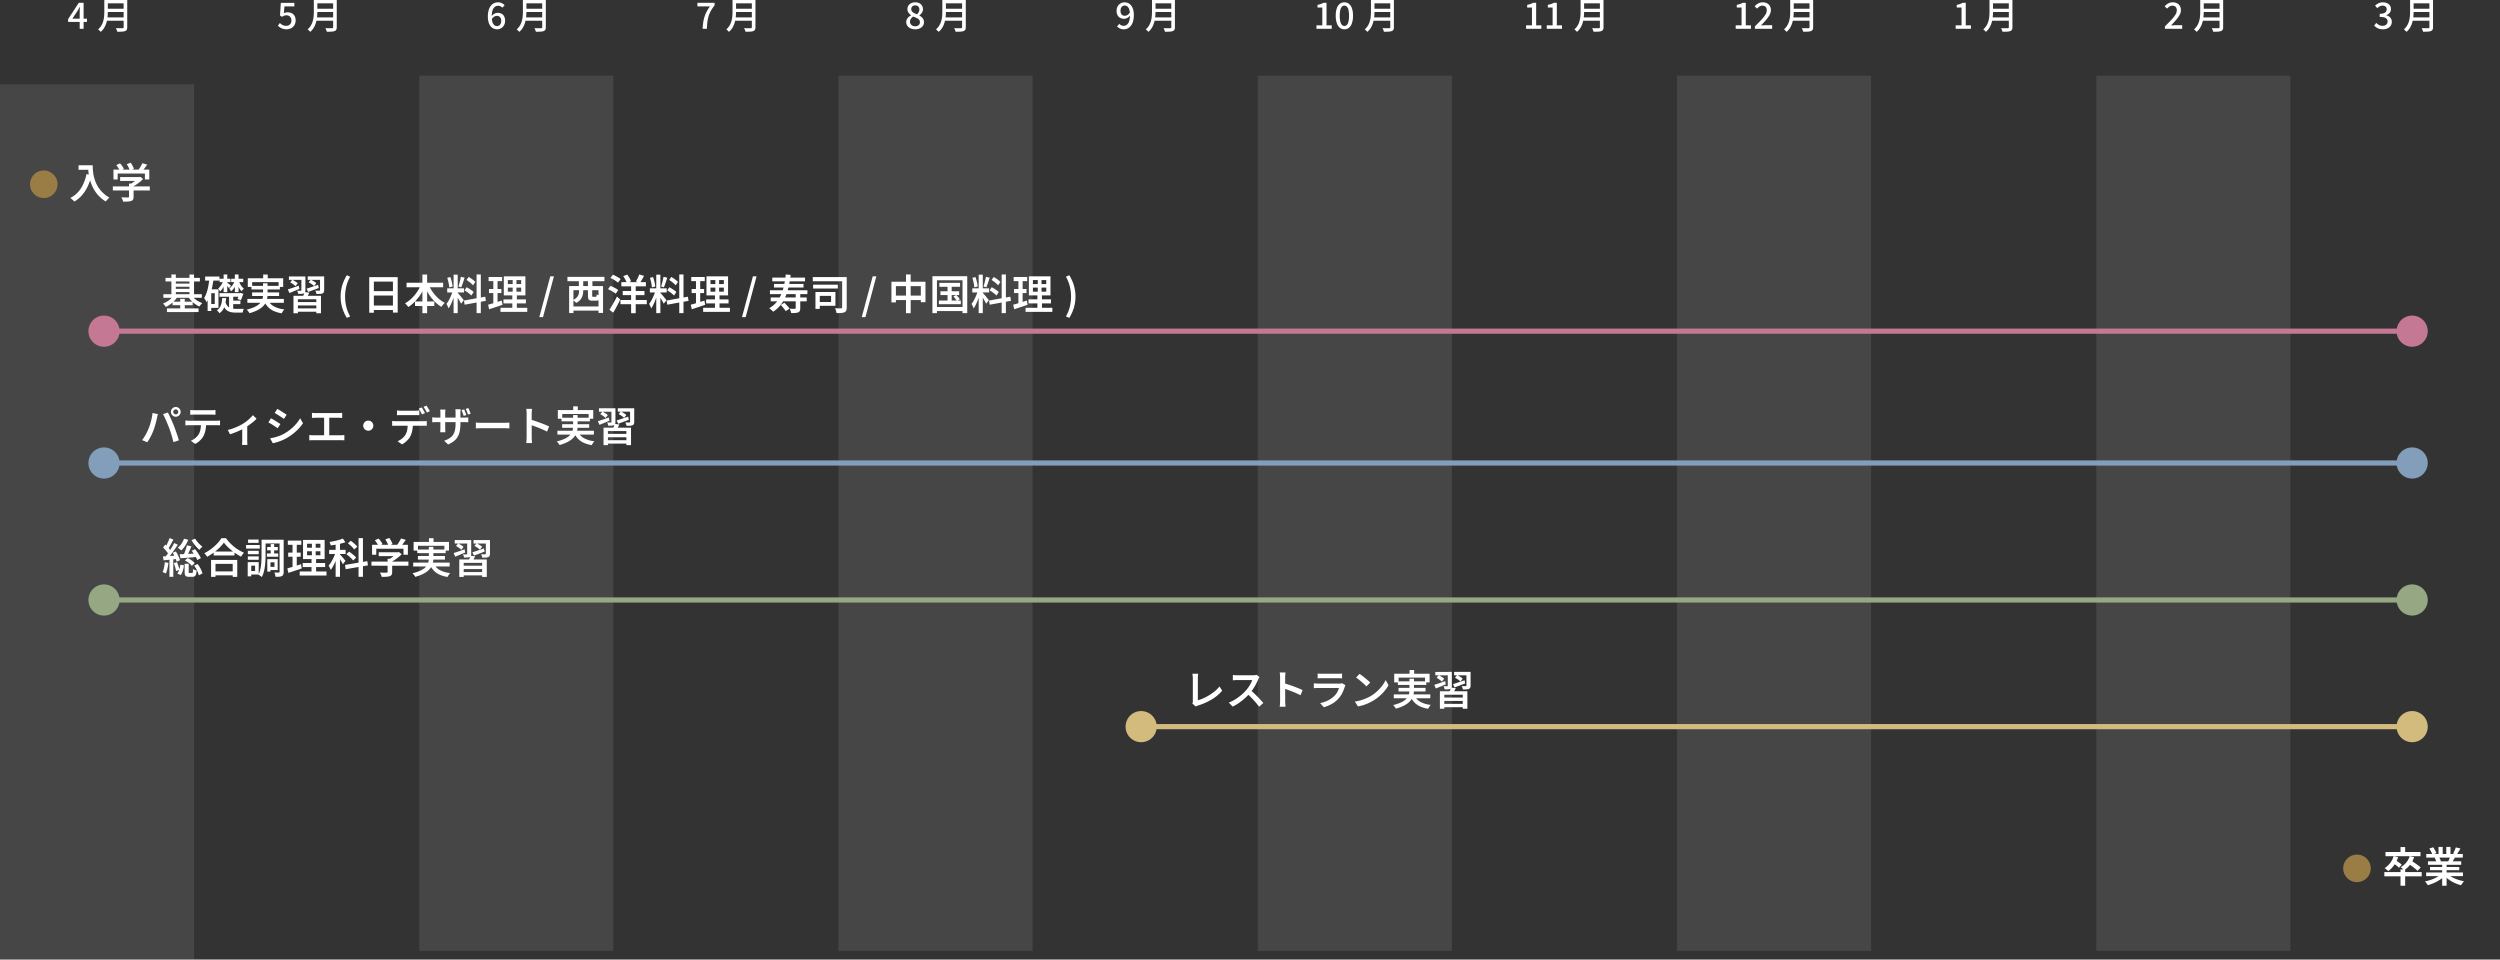 <svg xmlns="http://www.w3.org/2000/svg" xmlns:xlink="http://www.w3.org/1999/xlink" width="964.945" height="370.358" viewBox="0 0 964.945 370.358"><rect x="0" y="0" width="964.945" height="370.358" fill="#333333" stroke="none"/><defs><clipPath id="a"><rect width="964.945" height="370.358" fill="none"/></clipPath><clipPath id="b"><rect width="74.912" height="337.81" transform="translate(0 32.548)" fill="none"/></clipPath><clipPath id="c"><rect width="74.912" height="337.81" transform="translate(161.824 29.198)" fill="none"/></clipPath><clipPath id="d"><rect width="74.913" height="337.81" transform="translate(323.648 29.198)" fill="none"/></clipPath><clipPath id="e"><rect width="74.912" height="337.81" transform="translate(485.473 29.198)" fill="none"/></clipPath><clipPath id="f"><rect width="74.912" height="337.81" transform="translate(647.297 29.198)" fill="none"/></clipPath><clipPath id="g"><rect width="74.912" height="337.81" transform="translate(809.121 29.198)" fill="none"/></clipPath></defs><g transform="translate(-201.314 -3148)"><g transform="translate(201.314 3148)" clip-path="url(#a)"><path d="M30.758,11.117V4.677c0-.28.01-.618.027-1.015s.034-.73.043-1h-.056q-.2.365-.4.735c-.136.247-.278.5-.427.763L27.93,7.211h5.642v1.26H26.291V7.379l4.1-6.286H32.27V11.117Z" fill="#fff"/><path d="M40.265,0h1.357V4.466q0,.91-.1,1.953a12.992,12.992,0,0,1-.379,2.107,8.587,8.587,0,0,1-.825,2.037,6.336,6.336,0,0,1-1.457,1.743,2.874,2.874,0,0,0-.279-.329c-.121-.126-.248-.247-.379-.364a2.836,2.836,0,0,0-.349-.273,5.927,5.927,0,0,0,1.308-1.568,7.359,7.359,0,0,0,.722-1.764,10.2,10.2,0,0,0,.307-1.82q.071-.909.071-1.736Zm.784,6.72h7.236V7.994H41.049Zm.1-6.72h7.169V1.288H41.146Zm0,3.36h7.225V4.62H41.146ZM47.713,0h1.4V10.486a2.08,2.08,0,0,1-.187.987,1.15,1.15,0,0,1-.623.511,3.783,3.783,0,0,1-1.183.224q-.735.042-1.855.042a2.178,2.178,0,0,0-.126-.462c-.066-.168-.133-.336-.2-.5a3.127,3.127,0,0,0-.217-.434q.546.029,1.071.035t.924,0c.266,0,.455-.007.566-.007a.484.484,0,0,0,.336-.091.413.413,0,0,0,.1-.315Z" fill="#fff"/><path d="M110.631,11.312a4.792,4.792,0,0,1-1.428-.2A4.124,4.124,0,0,1,108.1,10.6a6.119,6.119,0,0,1-.84-.672l.77-1.05a4.8,4.8,0,0,0,.644.539,3.207,3.207,0,0,0,.791.4,2.97,2.97,0,0,0,.986.154,2.172,2.172,0,0,0,1.037-.245,1.8,1.8,0,0,0,.728-.707,2.155,2.155,0,0,0,.266-1.092,1.994,1.994,0,0,0-.539-1.484,1.935,1.935,0,0,0-1.421-.532,2.162,2.162,0,0,0-.84.147,5.073,5.073,0,0,0-.8.441l-.8-.5.308-4.9h5.221V2.464h-3.821L109.553,5.1a3.641,3.641,0,0,1,.672-.259,2.856,2.856,0,0,1,.742-.091,3.746,3.746,0,0,1,1.582.329A2.555,2.555,0,0,1,113.683,6.1a3.372,3.372,0,0,1,.42,1.771,3.385,3.385,0,0,1-.491,1.862,3.249,3.249,0,0,1-1.28,1.176,3.669,3.669,0,0,1-1.7.406" fill="#fff"/><path d="M121.132,0h1.357V4.466q0,.91-.1,1.953a13.209,13.209,0,0,1-.378,2.107,8.593,8.593,0,0,1-.827,2.037,6.332,6.332,0,0,1-1.456,1.743,2.8,2.8,0,0,0-.28-.329q-.181-.189-.378-.364a2.914,2.914,0,0,0-.349-.273,5.927,5.927,0,0,0,1.308-1.568,7.358,7.358,0,0,0,.722-1.764,10.286,10.286,0,0,0,.307-1.82q.071-.909.071-1.736Zm.784,6.72h7.237V7.994h-7.237Zm.1-6.72h7.168V1.288h-7.168Zm0,3.36h7.224V4.62h-7.224ZM128.58,0h1.4V10.486a2.078,2.078,0,0,1-.188.987,1.15,1.15,0,0,1-.623.511,3.79,3.79,0,0,1-1.184.224q-.735.042-1.854.042a2.177,2.177,0,0,0-.126-.462c-.066-.168-.133-.336-.2-.5a3.367,3.367,0,0,0-.217-.434c.363.019.721.031,1.07.035s.658.005.925,0,.454-.007.566-.007a.486.486,0,0,0,.336-.091.413.413,0,0,0,.1-.315Z" fill="#fff"/><path d="M191.874,11.312a3.281,3.281,0,0,1-1.394-.3,3.122,3.122,0,0,1-1.133-.9,4.481,4.481,0,0,1-.763-1.519,7.428,7.428,0,0,1-.28-2.163,8.829,8.829,0,0,1,.315-2.527,4.987,4.987,0,0,1,.86-1.715,3.354,3.354,0,0,1,1.247-.98A3.615,3.615,0,0,1,192.2.9a3.3,3.3,0,0,1,1.505.322,3.8,3.8,0,0,1,1.07.784l-.881.98a2.116,2.116,0,0,0-.714-.546,2.064,2.064,0,0,0-.91-.21,2.1,2.1,0,0,0-1.232.392,2.646,2.646,0,0,0-.9,1.309,7.488,7.488,0,0,0-.336,2.5,7,7,0,0,0,.252,2.051,2.505,2.505,0,0,0,.714,1.2,1.613,1.613,0,0,0,1.078.392,1.425,1.425,0,0,0,.812-.245,1.7,1.7,0,0,0,.581-.7,2.494,2.494,0,0,0,.217-1.085,2.422,2.422,0,0,0-.2-1.043,1.471,1.471,0,0,0-.581-.651,1.786,1.786,0,0,0-.924-.224,2.013,2.013,0,0,0-.973.294,2.931,2.931,0,0,0-.987,1.022l-.07-1.176a3.544,3.544,0,0,1,.7-.7,3.287,3.287,0,0,1,.819-.455,2.291,2.291,0,0,1,.805-.161,3.266,3.266,0,0,1,1.526.343,2.4,2.4,0,0,1,1.022,1.029,3.645,3.645,0,0,1,.364,1.722,3.338,3.338,0,0,1-.427,1.722,3.159,3.159,0,0,1-1.12,1.141,2.941,2.941,0,0,1-1.533.413" fill="#fff"/><path d="M201.828,0h1.357V4.466q0,.91-.1,1.953a13.209,13.209,0,0,1-.378,2.107,8.594,8.594,0,0,1-.827,2.037,6.332,6.332,0,0,1-1.456,1.743,2.8,2.8,0,0,0-.28-.329q-.182-.189-.378-.364a2.913,2.913,0,0,0-.349-.273,5.927,5.927,0,0,0,1.308-1.568,7.358,7.358,0,0,0,.722-1.764,10.287,10.287,0,0,0,.307-1.82q.07-.909.071-1.736Zm.784,6.72h7.237V7.994h-7.237Zm.1-6.72h7.168V1.288H202.71Zm0,3.36h7.224V4.62H202.71ZM209.276,0h1.4V10.486a2.078,2.078,0,0,1-.188.987,1.15,1.15,0,0,1-.623.511,3.79,3.79,0,0,1-1.184.224q-.735.042-1.854.042a2.177,2.177,0,0,0-.126-.462c-.066-.168-.133-.336-.2-.5a3.366,3.366,0,0,0-.217-.434c.363.019.721.031,1.07.035s.658.005.925,0,.454-.007.566-.007a.486.486,0,0,0,.336-.091.413.413,0,0,0,.1-.315Z" fill="#fff"/><path d="M271.19,11.117q.069-1.357.244-2.506a13.88,13.88,0,0,1,.505-2.17,12.531,12.531,0,0,1,.84-1.995,16.555,16.555,0,0,1,1.238-1.981h-4.829V1.093h6.621v.994a15.242,15.242,0,0,0-1.434,2.107,10.448,10.448,0,0,0-.869,2.044,13.415,13.415,0,0,0-.462,2.226q-.146,1.184-.2,2.653Z" fill="#fff"/><path d="M282.74,0H284.1V4.466q0,.91-.1,1.953a13.209,13.209,0,0,1-.378,2.107,8.594,8.594,0,0,1-.827,2.037,6.332,6.332,0,0,1-1.456,1.743,2.8,2.8,0,0,0-.28-.329q-.182-.189-.378-.364a2.916,2.916,0,0,0-.349-.273,5.928,5.928,0,0,0,1.308-1.568,7.359,7.359,0,0,0,.722-1.764,10.29,10.29,0,0,0,.307-1.82q.07-.909.071-1.736Zm.784,6.72h7.237V7.994h-7.237Zm.1-6.72h7.168V1.288h-7.168Zm0,3.36h7.224V4.62h-7.224ZM290.188,0h1.4V10.486a2.078,2.078,0,0,1-.188.987,1.15,1.15,0,0,1-.623.511,3.79,3.79,0,0,1-1.184.224q-.735.042-1.854.042a2.179,2.179,0,0,0-.126-.462c-.066-.168-.133-.336-.2-.5a3.364,3.364,0,0,0-.217-.434c.363.019.721.031,1.07.035s.658.005.925,0,.454-.007.566-.007a.486.486,0,0,0,.336-.091.413.413,0,0,0,.1-.315Z" fill="#fff"/><path d="M353.219,11.313a4.173,4.173,0,0,1-1.764-.357,3.056,3.056,0,0,1-1.224-.98,2.484,2.484,0,0,1-.18-2.562,3.238,3.238,0,0,1,.7-.875,4.317,4.317,0,0,1,.9-.616V5.867a4.239,4.239,0,0,1-.989-.98,2.254,2.254,0,0,1-.415-1.358,2.463,2.463,0,0,1,.394-1.393,2.578,2.578,0,0,1,1.075-.917A3.59,3.59,0,0,1,353.276.9a3.375,3.375,0,0,1,1.578.343,2.553,2.553,0,0,1,1.025.945,2.64,2.64,0,0,1,.365,1.4,2.2,2.2,0,0,1-.215.966,3.3,3.3,0,0,1-.53.8,4.09,4.09,0,0,1-.645.588v.056a5.473,5.473,0,0,1,.881.616,2.677,2.677,0,0,1,.653.833,2.531,2.531,0,0,1,.244,1.155,2.377,2.377,0,0,1-.423,1.372,2.933,2.933,0,0,1-1.19.98,4.155,4.155,0,0,1-1.8.364m.043-1.176a2.142,2.142,0,0,0,.939-.2,1.522,1.522,0,0,0,.639-.553,1.539,1.539,0,0,0,.228-.847,1.363,1.363,0,0,0-.2-.749,1.89,1.89,0,0,0-.559-.553,5.326,5.326,0,0,0-.824-.441q-.466-.2-1.011-.4a3.075,3.075,0,0,0-.889.854,1.969,1.969,0,0,0-.345,1.134,1.584,1.584,0,0,0,.266.91,1.811,1.811,0,0,0,.725.616,2.316,2.316,0,0,0,1.031.224m.66-4.606a3.165,3.165,0,0,0,.7-.882,2.077,2.077,0,0,0,.237-.966,1.8,1.8,0,0,0-.186-.826,1.377,1.377,0,0,0-.553-.574,1.741,1.741,0,0,0-.881-.21,1.552,1.552,0,0,0-1.076.385,1.363,1.363,0,0,0-.429,1.071,1.329,1.329,0,0,0,.307.9,2.711,2.711,0,0,0,.8.616,9.749,9.749,0,0,0,1.082.483" fill="#fff"/><path d="M363.715,0h1.391V4.466c0,.607-.035,1.258-.1,1.953a12.713,12.713,0,0,1-.388,2.107,8.486,8.486,0,0,1-.845,2.037,6.367,6.367,0,0,1-1.491,1.743,3.065,3.065,0,0,0-.287-.329q-.187-.189-.386-.364a2.924,2.924,0,0,0-.36-.273,5.941,5.941,0,0,0,1.341-1.568,7.293,7.293,0,0,0,.738-1.764,10.045,10.045,0,0,0,.316-1.82q.072-.909.072-1.736Zm.8,6.72h7.412V7.994h-7.412Zm.1-6.72h7.342V1.288h-7.342Zm0,3.36h7.4V4.62h-7.4ZM371.342,0h1.434V10.486a2.035,2.035,0,0,1-.194.987,1.173,1.173,0,0,1-.637.511,3.964,3.964,0,0,1-1.212.224q-.753.042-1.9.042a1.983,1.983,0,0,0-.129-.462c-.067-.168-.135-.336-.208-.5a3.221,3.221,0,0,0-.222-.434c.373.019.738.031,1.1.035s.674.005.946,0,.466-.007.581-.007a.508.508,0,0,0,.344-.091.409.409,0,0,0,.1-.315Z" fill="#fff"/><path d="M508.118,11.117V9.787h2.268V2.9h-1.848V1.877a8.952,8.952,0,0,0,1.267-.329,5.489,5.489,0,0,0,.987-.455h1.219V9.787h2v1.33Z" fill="#fff"/><path d="M518.912,11.313a2.737,2.737,0,0,1-1.784-.609,3.851,3.851,0,0,1-1.156-1.778,8.784,8.784,0,0,1-.406-2.863,8.592,8.592,0,0,1,.406-2.842,3.708,3.708,0,0,1,1.156-1.736A2.8,2.8,0,0,1,518.912.9a2.76,2.76,0,0,1,1.765.588,3.734,3.734,0,0,1,1.147,1.736,8.594,8.594,0,0,1,.405,2.842,8.786,8.786,0,0,1-.405,2.863,3.878,3.878,0,0,1-1.147,1.778,2.7,2.7,0,0,1-1.765.609m0-1.288a1.3,1.3,0,0,0,.925-.392,2.658,2.658,0,0,0,.629-1.26,9.6,9.6,0,0,0,.224-2.31,9.323,9.323,0,0,0-.224-2.289,2.541,2.541,0,0,0-.629-1.225,1.32,1.32,0,0,0-1.849,0,2.589,2.589,0,0,0-.638,1.225,9.09,9.09,0,0,0-.23,2.289,9.357,9.357,0,0,0,.23,2.31,2.707,2.707,0,0,0,.638,1.26,1.3,1.3,0,0,0,.924.392" fill="#fff"/><path d="M529.16,0h1.358V4.466q0,.91-.1,1.953a13.213,13.213,0,0,1-.379,2.107,8.594,8.594,0,0,1-.827,2.037,6.328,6.328,0,0,1-1.455,1.743,2.924,2.924,0,0,0-.281-.329c-.121-.126-.246-.247-.377-.364a2.914,2.914,0,0,0-.35-.273,5.95,5.95,0,0,0,1.309-1.568,7.312,7.312,0,0,0,.721-1.764,10.29,10.29,0,0,0,.308-1.82q.069-.909.07-1.736Zm.784,6.72h7.238V7.994h-7.238Zm.1-6.72h7.168V1.288h-7.168Zm0,3.36h7.225V4.62h-7.225ZM536.608,0h1.4V10.486a2.077,2.077,0,0,1-.189.987,1.15,1.15,0,0,1-.623.511,3.79,3.79,0,0,1-1.184.224c-.49.028-1.107.042-1.854.042a2.121,2.121,0,0,0-.126-.462c-.066-.168-.133-.336-.2-.5a3.368,3.368,0,0,0-.217-.434c.363.019.721.031,1.07.035s.658.005.925,0,.454-.007.567-.007a.49.49,0,0,0,.336-.091.417.417,0,0,0,.1-.315Z" fill="#fff"/><path d="M589.03,11.117V9.787H591.3V2.9H589.45V1.877a8.954,8.954,0,0,0,1.267-.329,5.487,5.487,0,0,0,.987-.455h1.219V9.787h2v1.33Z" fill="#fff"/><path d="M597.01,11.117V9.787h2.268V2.9H597.43V1.877a9.028,9.028,0,0,0,1.267-.329,5.522,5.522,0,0,0,.987-.455H600.9V9.787h2v1.33Z" fill="#fff"/><path d="M610.072,0h1.358V4.466q0,.91-.1,1.953a13.213,13.213,0,0,1-.379,2.107,8.592,8.592,0,0,1-.827,2.037,6.328,6.328,0,0,1-1.455,1.743,2.918,2.918,0,0,0-.281-.329c-.121-.126-.246-.247-.377-.364a2.914,2.914,0,0,0-.35-.273,5.952,5.952,0,0,0,1.309-1.568,7.314,7.314,0,0,0,.721-1.764A10.29,10.29,0,0,0,610,6.188q.069-.909.07-1.736Zm.784,6.72h7.238V7.994h-7.238Zm.1-6.72h7.168V1.288h-7.168Zm0,3.36h7.225V4.62h-7.225ZM617.52,0h1.4V10.486a2.078,2.078,0,0,1-.189.987,1.151,1.151,0,0,1-.623.511,3.79,3.79,0,0,1-1.184.224q-.735.042-1.854.042a2.117,2.117,0,0,0-.126-.462c-.066-.168-.133-.336-.2-.5a3.367,3.367,0,0,0-.217-.434c.363.019.721.031,1.07.035s.658.005.925,0,.454-.007.567-.007a.49.49,0,0,0,.336-.091.417.417,0,0,0,.1-.315Z" fill="#fff"/><path d="M669.942,11.117V9.787h2.268V2.9h-1.848V1.877a8.955,8.955,0,0,0,1.267-.329,5.491,5.491,0,0,0,.987-.455h1.219V9.787h2v1.33Z" fill="#fff"/><path d="M677.348,11.117v-.938q1.441-1.413,2.471-2.513a12.938,12.938,0,0,0,1.575-1.988,3.226,3.226,0,0,0,.546-1.673,2.259,2.259,0,0,0-.19-.966,1.375,1.375,0,0,0-.574-.63,2.068,2.068,0,0,0-2.078.119,5.178,5.178,0,0,0-.924.8l-.91-.9A5.424,5.424,0,0,1,678.657,1.3,3.59,3.59,0,0,1,680.414.9a3.394,3.394,0,0,1,1.637.378,2.7,2.7,0,0,1,1.086,1.057,3.174,3.174,0,0,1,.385,1.589,3.829,3.829,0,0,1-.512,1.848,11.3,11.3,0,0,1-1.379,1.946q-.867,1.008-1.945,2.128c.27-.028.558-.054.861-.077s.58-.035.832-.035h2.633v1.386Z" fill="#fff"/><path d="M690.984,0h1.358V4.466q0,.91-.1,1.953a13.219,13.219,0,0,1-.379,2.107,8.6,8.6,0,0,1-.827,2.037,6.327,6.327,0,0,1-1.455,1.743,2.918,2.918,0,0,0-.281-.329c-.121-.126-.246-.247-.377-.364a2.919,2.919,0,0,0-.35-.273,5.952,5.952,0,0,0,1.309-1.568,7.317,7.317,0,0,0,.721-1.764,10.3,10.3,0,0,0,.308-1.82q.069-.909.07-1.736Zm.784,6.72h7.238V7.994h-7.238Zm.1-6.72h7.168V1.288h-7.168Zm0,3.36h7.225V4.62h-7.225ZM698.432,0h1.4V10.486a2.078,2.078,0,0,1-.189.987,1.15,1.15,0,0,1-.623.511,3.79,3.79,0,0,1-1.184.224q-.735.042-1.854.042a2.12,2.12,0,0,0-.126-.462c-.066-.168-.133-.336-.2-.5a3.367,3.367,0,0,0-.217-.434c.363.019.721.031,1.07.035s.658.005.925,0,.454-.007.567-.007a.49.49,0,0,0,.336-.091.417.417,0,0,0,.1-.315Z" fill="#fff"/><path d="M754.844,11.117V9.787h2.268V2.9h-1.848V1.877a8.953,8.953,0,0,0,1.267-.329,5.491,5.491,0,0,0,.987-.455h1.219V9.787h2v1.33Z" fill="#fff"/><path d="M767.907,0h1.357V4.466q0,.91-.1,1.953a13.1,13.1,0,0,1-.379,2.107,8.548,8.548,0,0,1-.826,2.037,6.331,6.331,0,0,1-1.456,1.743,2.8,2.8,0,0,0-.28-.329q-.182-.189-.378-.364a2.918,2.918,0,0,0-.349-.273,5.947,5.947,0,0,0,1.308-1.568,7.314,7.314,0,0,0,.721-1.764,10.2,10.2,0,0,0,.308-1.82q.07-.909.071-1.736Zm.783,6.72h7.238V7.994H768.69Zm.1-6.72h7.168V1.288h-7.168Zm0,3.36h7.225V4.62h-7.225ZM775.354,0h1.4V10.486a2.065,2.065,0,0,1-.189.987,1.147,1.147,0,0,1-.623.511,3.783,3.783,0,0,1-1.183.224q-.735.042-1.854.042a2.127,2.127,0,0,0-.127-.462q-.1-.252-.2-.5a3.126,3.126,0,0,0-.217-.434q.546.029,1.071.035c.351.005.658.005.925,0s.454-.007.566-.007a.488.488,0,0,0,.336-.091.417.417,0,0,0,.1-.315Z" fill="#fff"/><path d="M433.753,11.312a3.269,3.269,0,0,1-1.52-.329,4.085,4.085,0,0,1-1.07-.777l.881-1.008a2.027,2.027,0,0,0,.723.56,2.074,2.074,0,0,0,.9.21,2.106,2.106,0,0,0,1.233-.392,2.659,2.659,0,0,0,.9-1.316,7.465,7.465,0,0,0,.337-2.492,6.989,6.989,0,0,0-.254-2.051,2.483,2.483,0,0,0-.707-1.19,1.618,1.618,0,0,0-1.084-.385,1.46,1.46,0,0,0-.813.238,1.627,1.627,0,0,0-.573.686,2.577,2.577,0,0,0-.211,1.092,2.62,2.62,0,0,0,.19,1.05,1.371,1.371,0,0,0,.573.658,1.823,1.823,0,0,0,.933.224,1.937,1.937,0,0,0,.972-.308,3.1,3.1,0,0,0,.987-1.022l.07,1.19a3.157,3.157,0,0,1-.694.7,3.237,3.237,0,0,1-.819.448,2.333,2.333,0,0,1-.811.154,3.214,3.214,0,0,1-1.519-.343,2.431,2.431,0,0,1-1.021-1.029,3.569,3.569,0,0,1-.371-1.722,3.331,3.331,0,0,1,.426-1.722A3.1,3.1,0,0,1,432.535,1.3,2.992,2.992,0,0,1,434.061.9a3.333,3.333,0,0,1,1.392.294,3.012,3.012,0,0,1,1.134.9,4.607,4.607,0,0,1,.765,1.519,7.4,7.4,0,0,1,.278,2.156,8.876,8.876,0,0,1-.315,2.527,4.782,4.782,0,0,1-.867,1.722A3.531,3.531,0,0,1,435.2,11a3.463,3.463,0,0,1-1.449.315" fill="#fff"/><path d="M444.645,0H446V4.466q0,.91-.1,1.953a13.209,13.209,0,0,1-.378,2.107,8.594,8.594,0,0,1-.827,2.037,6.332,6.332,0,0,1-1.456,1.743,2.8,2.8,0,0,0-.28-.329q-.182-.189-.378-.364a2.916,2.916,0,0,0-.349-.273,5.928,5.928,0,0,0,1.308-1.568,7.359,7.359,0,0,0,.722-1.764,10.287,10.287,0,0,0,.307-1.82q.07-.909.071-1.736Zm.784,6.72h7.237V7.994h-7.237Zm.1-6.72H452.7V1.288h-7.168Zm0,3.36h7.224V4.62h-7.224ZM452.093,0h1.4V10.486a2.078,2.078,0,0,1-.188.987,1.15,1.15,0,0,1-.623.511,3.79,3.79,0,0,1-1.184.224q-.735.042-1.854.042a2.179,2.179,0,0,0-.126-.462c-.066-.168-.133-.336-.2-.5a3.364,3.364,0,0,0-.217-.434c.363.019.721.031,1.07.035s.658.005.925,0,.454-.007.566-.007a.486.486,0,0,0,.336-.091.413.413,0,0,0,.1-.315Z" fill="#fff"/><path d="M835.606,11.117v-.938q1.441-1.413,2.471-2.513a12.941,12.941,0,0,0,1.575-1.988,3.226,3.226,0,0,0,.546-1.673,2.259,2.259,0,0,0-.19-.966,1.375,1.375,0,0,0-.574-.63,2.068,2.068,0,0,0-2.078.119,5.178,5.178,0,0,0-.924.8l-.91-.9A5.424,5.424,0,0,1,836.915,1.3,3.59,3.59,0,0,1,838.672.9a3.394,3.394,0,0,1,1.637.378A2.7,2.7,0,0,1,841.4,2.332a3.174,3.174,0,0,1,.385,1.589,3.829,3.829,0,0,1-.512,1.848,11.3,11.3,0,0,1-1.379,1.946q-.867,1.008-1.945,2.128c.27-.028.558-.054.861-.077s.58-.035.832-.035h2.633v1.386Z" fill="#fff"/><path d="M849.242,0H850.6V4.466q0,.91-.1,1.953a13.219,13.219,0,0,1-.379,2.107,8.6,8.6,0,0,1-.827,2.037,6.327,6.327,0,0,1-1.455,1.743,2.918,2.918,0,0,0-.281-.329c-.121-.126-.246-.247-.377-.364a2.919,2.919,0,0,0-.35-.273,5.952,5.952,0,0,0,1.309-1.568,7.314,7.314,0,0,0,.721-1.764,10.3,10.3,0,0,0,.308-1.82q.069-.909.07-1.736Zm.784,6.72h7.238V7.994h-7.238Zm.1-6.72h7.168V1.288h-7.168Zm0,3.36h7.225V4.62h-7.225ZM856.69,0h1.4V10.486a2.078,2.078,0,0,1-.189.987,1.15,1.15,0,0,1-.623.511,3.79,3.79,0,0,1-1.184.224q-.735.042-1.854.042a2.12,2.12,0,0,0-.126-.462c-.066-.168-.133-.336-.2-.5a3.36,3.36,0,0,0-.217-.434c.363.019.721.031,1.07.035s.658.005.925,0,.454-.007.567-.007a.49.49,0,0,0,.336-.091.417.417,0,0,0,.1-.315Z" fill="#fff"/><path d="M919.744,11.312a4.782,4.782,0,0,1-1.436-.2,4.018,4.018,0,0,1-1.1-.525,4.917,4.917,0,0,1-.826-.707l.784-1.036a5.176,5.176,0,0,0,1.05.784,2.745,2.745,0,0,0,1.385.336,2.46,2.46,0,0,0,1.023-.2,1.58,1.58,0,0,0,.679-.56,1.518,1.518,0,0,0,.245-.868,1.658,1.658,0,0,0-.273-.959,1.781,1.781,0,0,0-.938-.623,5.946,5.946,0,0,0-1.827-.224v-1.2a4.47,4.47,0,0,0,1.6-.231,1.754,1.754,0,0,0,.84-.616,1.505,1.505,0,0,0,.259-.861,1.363,1.363,0,0,0-.42-1.057,1.653,1.653,0,0,0-1.162-.385,2.3,2.3,0,0,0-1.1.273,4.259,4.259,0,0,0-.959.707l-.84-1.008a6,6,0,0,1,1.344-.9A3.6,3.6,0,0,1,919.687.9a4.112,4.112,0,0,1,1.639.308,2.58,2.58,0,0,1,1.12.889,2.392,2.392,0,0,1,.405,1.407,2.189,2.189,0,0,1-.482,1.449,3.049,3.049,0,0,1-1.3.889v.07a3.1,3.1,0,0,1,1.07.476,2.372,2.372,0,0,1,1.043,2.044,2.57,2.57,0,0,1-.468,1.554,3,3,0,0,1-1.253.987,4.246,4.246,0,0,1-1.722.343" fill="#fff"/><path d="M930.244,0H931.6V4.466q0,.91-.1,1.953a13.209,13.209,0,0,1-.378,2.107,8.592,8.592,0,0,1-.827,2.037,6.332,6.332,0,0,1-1.456,1.743,2.8,2.8,0,0,0-.28-.329q-.181-.189-.378-.364a2.913,2.913,0,0,0-.349-.273,5.927,5.927,0,0,0,1.308-1.568,7.36,7.36,0,0,0,.722-1.764,10.287,10.287,0,0,0,.307-1.82q.07-.909.071-1.736Zm.784,6.72h7.237V7.994h-7.237Zm.1-6.72h7.168V1.288h-7.168Zm0,3.36h7.224V4.62h-7.224ZM937.692,0h1.4V10.486a2.079,2.079,0,0,1-.188.987,1.151,1.151,0,0,1-.623.511,3.79,3.79,0,0,1-1.184.224q-.735.042-1.854.042a2.181,2.181,0,0,0-.126-.462c-.066-.168-.133-.336-.2-.5a3.367,3.367,0,0,0-.217-.434c.363.019.721.031,1.07.035s.658.005.925,0,.454-.007.566-.007a.486.486,0,0,0,.336-.091.413.413,0,0,0,.1-.315Z" fill="#fff"/><g opacity="0.1"><g clip-path="url(#b)"><rect width="74.912" height="337.81" transform="translate(0 32.548)" fill="#f7f7f7"/></g></g><g opacity="0.1"><g clip-path="url(#c)"><rect width="74.912" height="337.81" transform="translate(161.824 29.198)" fill="#f7f7f7"/></g></g><g opacity="0.1"><g clip-path="url(#d)"><rect width="74.912" height="337.81" transform="translate(323.648 29.198)" fill="#f7f7f7"/></g></g><g opacity="0.1"><g clip-path="url(#e)"><rect width="74.912" height="337.81" transform="translate(485.473 29.198)" fill="#f7f7f7"/></g></g><g opacity="0.1"><g clip-path="url(#f)"><rect width="74.912" height="337.81" transform="translate(647.297 29.198)" fill="#f7f7f7"/></g></g><g opacity="0.1"><g clip-path="url(#g)"><rect width="74.912" height="337.81" transform="translate(809.121 29.198)" fill="#f7f7f7"/></g></g><path d="M22.208,71.119a5.313,5.313,0,1,1-5.314-5.314,5.314,5.314,0,0,1,5.314,5.314" fill="#997d45"/><path d="M33.381,67.2l1.968.352a21.727,21.727,0,0,1-1.474,4.336,14.794,14.794,0,0,1-2.19,3.416,12.044,12.044,0,0,1-2.977,2.488c-.106-.117-.256-.264-.447-.44s-.39-.352-.593-.528-.378-.317-.527-.424A10.373,10.373,0,0,0,31.2,72.76a16.239,16.239,0,0,0,2.177-5.56m-3.057-3.408h4.528v1.744H30.324Zm3.681,0H35.78q0,.751.065,1.72a17.141,17.141,0,0,0,.271,2.064,15.007,15.007,0,0,0,.624,2.256,12.056,12.056,0,0,0,2.9,4.5,13.013,13.013,0,0,0,2.584,1.952,4.266,4.266,0,0,0-.464.416q-.273.271-.522.56c-.164.192-.3.362-.407.512a13.339,13.339,0,0,1-2.648-2.1,12.775,12.775,0,0,1-1.864-2.464,15.534,15.534,0,0,1-1.215-2.624,18.2,18.2,0,0,1-.706-2.568,20.659,20.659,0,0,1-.32-2.336q-.078-1.087-.078-1.888" fill="#fff"/><path d="M43.556,71.937H57.827v1.584H43.556Zm.24-6.48H57.619v3.824H55.924v-2.3H45.411v2.3H43.8Zm1.071-1.744,1.456-.656a10.523,10.523,0,0,1,.872,1.072,5.482,5.482,0,0,1,.617,1.056l-1.552.736a6,6,0,0,0-.576-1.08,13.093,13.093,0,0,0-.817-1.128m1.5,4.624h7.536v1.488H46.371ZM49.8,70.865h1.76v5.072a2.32,2.32,0,0,1-.2,1.064,1.276,1.276,0,0,1-.745.568,5.118,5.118,0,0,1-1.28.224q-.751.048-1.807.048a4.734,4.734,0,0,0-.289-.848,6.263,6.263,0,0,0-.416-.816q.53.017,1.065.024c.356.005.669.008.935.008h.561a.658.658,0,0,0,.327-.08.278.278,0,0,0,.089-.24Zm-.881-7.5,1.521-.56A10.35,10.35,0,0,1,51.18,64a7.681,7.681,0,0,1,.519,1.152l-1.616.64a6.4,6.4,0,0,0-.464-1.184,10.987,10.987,0,0,0-.7-1.248m4.433,4.976h.431l.369-.1,1.087.832a13.122,13.122,0,0,1-1.248,1.152,17.479,17.479,0,0,1-1.471,1.08,12.685,12.685,0,0,1-1.552.872,5.235,5.235,0,0,0-.44-.52q-.28-.3-.472-.472a11.378,11.378,0,0,0,1.264-.76,13.384,13.384,0,0,0,1.175-.9,6.764,6.764,0,0,0,.857-.864Zm1.616-5.344,1.855.56q-.543.784-1.135,1.536T54.6,66.369L53.2,65.841a9.832,9.832,0,0,0,.649-.88q.327-.5.624-1.016t.488-.952" fill="#fff"/><path d="M915.055,335.167a5.314,5.314,0,1,1-5.314-5.314,5.314,5.314,0,0,1,5.314,5.314" fill="#997d45"/><path d="M920.306,336.609h14.416v1.648H920.306Zm3.584-6.16,1.744.4a11.493,11.493,0,0,1-1.576,3.1,10.11,10.11,0,0,1-2.231,2.28c-.108-.106-.246-.232-.416-.376s-.348-.288-.529-.432-.336-.258-.464-.344a7.944,7.944,0,0,0,2.112-1.952,8.419,8.419,0,0,0,1.36-2.672m-3.136-1.6h13.5v1.632h-13.5Zm2.928,4.272.992-1.088c.256.16.532.344.825.552s.576.411.847.608a4.687,4.687,0,0,1,.649.552l-1.025,1.2a6.437,6.437,0,0,0-.632-.576q-.391-.319-.824-.648t-.832-.6m2.864-6.176h1.792v2.544h-1.792Zm0,8.624h1.792v6.288h-1.792Zm3.521-5.088,1.727.352a9.362,9.362,0,0,1-1.559,2.944,9.211,9.211,0,0,1-2.28,2.08,5.151,5.151,0,0,0-.392-.376c-.166-.144-.34-.291-.52-.44a3.83,3.83,0,0,0-.464-.336,7.3,7.3,0,0,0,2.152-1.752,7.1,7.1,0,0,0,1.336-2.472m-.545,2.832,1.137-1.136c.4.245.84.526,1.3.84s.91.629,1.336.944a9.157,9.157,0,0,1,1.04.872l-1.215,1.3a11.368,11.368,0,0,0-.985-.888q-.617-.5-1.311-1.008t-1.305-.92" fill="#fff"/><path d="M942.274,337.361l1.36.624a10.191,10.191,0,0,1-1.823,1.536,15.3,15.3,0,0,1-2.289,1.264,16.861,16.861,0,0,1-2.447.88,3.594,3.594,0,0,0-.3-.488c-.127-.176-.262-.349-.4-.52a4.11,4.11,0,0,0-.4-.432,18.991,18.991,0,0,0,2.4-.68,14.5,14.5,0,0,0,2.225-.992,8.186,8.186,0,0,0,1.68-1.192m-5.84-.608h14.209v1.408H936.434Zm.049-7.136h14.1v1.408h-14.1Zm.655,2.832H949.97v1.344H937.138Zm.528-4.928,1.472-.5a13.034,13.034,0,0,1,.736,1.16,6.721,6.721,0,0,1,.529,1.128l-1.553.576a6.818,6.818,0,0,0-.488-1.144q-.344-.664-.7-1.224m.272,7.12h11.28v1.248h-11.28Zm1.776-3.568,1.664-.272a7.865,7.865,0,0,1,.441.8,5.418,5.418,0,0,1,.311.768l-1.744.32a5.826,5.826,0,0,0-.272-.784,7.444,7.444,0,0,0-.4-.832m1.5-4.16h1.616v3.376h-1.616Zm1.408,6.208h1.712v8.752h-1.712Zm2.1,4.208a7.682,7.682,0,0,0,1.192.928,10.37,10.37,0,0,0,1.536.808,15.812,15.812,0,0,0,1.76.632,18.8,18.8,0,0,0,1.848.448c-.117.118-.251.267-.4.448s-.291.371-.424.568-.243.37-.328.52a14.081,14.081,0,0,1-1.865-.616,14.534,14.534,0,0,1-1.768-.864,12.257,12.257,0,0,1-1.584-1.08,9.088,9.088,0,0,1-1.295-1.264Zm-.512-10.416h1.632v3.28H944.21Zm1.568,3.568,1.808.432c-.213.374-.422.734-.624,1.08s-.389.643-.559.888l-1.457-.4c.15-.3.3-.632.457-1s.279-.7.375-1m2.112-3.408,1.792.432q-.367.657-.752,1.288t-.72,1.08l-1.391-.448a6.9,6.9,0,0,0,.408-.736q.2-.416.375-.84t.288-.776" fill="#fff"/><path d="M67.1,113.948l1.44.528a9.373,9.373,0,0,1-1.232,1.607,11.184,11.184,0,0,1-1.56,1.369,10.279,10.279,0,0,1-1.752,1.024,2.968,2.968,0,0,0-.3-.449c-.128-.159-.262-.32-.4-.48a3.373,3.373,0,0,0-.384-.384,9.745,9.745,0,0,0,1.632-.815A9.3,9.3,0,0,0,66,115.227a7.213,7.213,0,0,0,1.1-1.279m-4.048-.4H77.9v1.408H63.049Zm.832-6.288H77.145v1.392H63.881Zm.56,11.777H76.649v1.408H64.441Zm1.712-13.088h1.712v8.368H66.153Zm.448,10.5h7.76v1.36H66.6Zm.56-6.991h6.592v1.216H67.161Zm0,2.047h6.592v1.216H67.161Zm2.4,3.84h1.76v4.512h-1.76Zm4.368-1.391a7.259,7.259,0,0,0,1.08,1.215,8.341,8.341,0,0,0,1.448,1.057,10.537,10.537,0,0,0,1.616.767q-.175.161-.392.392t-.408.48c-.128.166-.234.318-.32.456a9.509,9.509,0,0,1-1.672-.984A10.927,10.927,0,0,1,73.761,116a9.558,9.558,0,0,1-1.192-1.537Zm-.8-7.985h1.761v8.368H73.128Z" fill="#fff"/><path d="M80.809,107.563l1.584.24q-.208,1.68-.561,3.3a22.329,22.329,0,0,1-.872,3.032,11.514,11.514,0,0,1-1.256,2.5,4.71,4.71,0,0,0-.239-.512q-.16-.3-.352-.6c-.128-.2-.241-.36-.336-.488a8.768,8.768,0,0,0,.984-2.08,19.4,19.4,0,0,0,.647-2.56q.257-1.375.4-2.832m-1.632-.816h5.536v1.568H79.177Zm.96,4.928h1.407v8.368H80.137Zm.7,0h3.487v7.152H80.841v-1.488h2.048v-4.176H80.841Zm4.928,3.36h1.519a16.543,16.543,0,0,1-.336,2.288,6.985,6.985,0,0,1-.767,2,4.942,4.942,0,0,1-1.5,1.584,4.816,4.816,0,0,0-.44-.608,2.979,2.979,0,0,0-.552-.528,3.71,3.71,0,0,0,1.24-1.272,5.411,5.411,0,0,0,.6-1.64,14.811,14.811,0,0,0,.24-1.824m.431-6.672.977.544a9.336,9.336,0,0,1-.584,1.312,12.222,12.222,0,0,1-.784,1.272,6.669,6.669,0,0,1-.888,1.032,3.529,3.529,0,0,0-.312-.6,3.84,3.84,0,0,0-.409-.552,5.323,5.323,0,0,0,.769-.808,8.606,8.606,0,0,0,.712-1.064,6.658,6.658,0,0,0,.519-1.136m-1.487,4.768h8.1v1.392h-8.1Zm.048-5.552h4.191v1.312H84.761Zm2.191,8.816a4.483,4.483,0,0,0,.92,1.808,2.742,2.742,0,0,0,1.369.808,7.769,7.769,0,0,0,1.759.216h.425c.2,0,.424,0,.68-.008s.514-.008.776-.008H94.12a3.52,3.52,0,0,0-.191.432,4.24,4.24,0,0,0-.16.528c-.043.181-.08.341-.112.48H90.9a7.612,7.612,0,0,1-2.256-.3,3.492,3.492,0,0,1-1.672-1.144,6.631,6.631,0,0,1-1.145-2.44Zm-.639-10.448h1.408v6.8H86.313Zm1.376,3.152a3.26,3.26,0,0,1,.32.224q.207.161.44.352c.154.128.3.246.432.352s.232.192.3.256l-.784.96a4.726,4.726,0,0,0-.4-.528q-.271-.319-.543-.632a6.172,6.172,0,0,0-.449-.472Zm.736,4.464h1.584v6.352l-1.584-.688Zm2.191-5.2.928.512a8.229,8.229,0,0,1-.6,1.336,10.042,10.042,0,0,1-.825,1.264,5.7,5.7,0,0,1-.943.984,3.6,3.6,0,0,0-.305-.568,3.782,3.782,0,0,0-.383-.52,4.5,4.5,0,0,0,.839-.784,7.25,7.25,0,0,0,.745-1.056,6.707,6.707,0,0,0,.543-1.168m-1.5,7.664h3.68V117.4h-3.68Zm.112-8.448h4.656v1.312H89.225Zm1.424-1.632h1.424v6.8H90.649Zm1.5,2.432a9.477,9.477,0,0,0,.511,1.16,6.8,6.8,0,0,0,.689,1.072,4.54,4.54,0,0,0,.8.808,3.872,3.872,0,0,0-.472.448,4.507,4.507,0,0,0-.424.528,4.756,4.756,0,0,1-.808-1.008,9.167,9.167,0,0,1-.672-1.32,12.062,12.062,0,0,1-.489-1.4Zm.192,4.752h.239l.24-.08,1.105.336q-.208.641-.464,1.312t-.5,1.152l-1.28-.448q.159-.416.344-.992c.123-.384.226-.752.312-1.1Z" fill="#fff"/><path d="M101.529,109.323h1.744v4.32a8.264,8.264,0,0,1-.168,1.656,5.968,5.968,0,0,1-.592,1.616,5.792,5.792,0,0,1-1.208,1.512,8.965,8.965,0,0,1-2.017,1.344,16.584,16.584,0,0,1-3.007,1.12,3.867,3.867,0,0,0-.272-.448c-.118-.171-.248-.341-.393-.512s-.274-.315-.391-.432a16.846,16.846,0,0,0,2.84-.928,7.514,7.514,0,0,0,1.832-1.1,4.542,4.542,0,0,0,1.04-1.232,4.294,4.294,0,0,0,.471-1.3,7.274,7.274,0,0,0,.121-1.328Zm-6.048,6.064h14.08v1.488H95.481Zm.16-7.984h13.664v3.344h-1.776v-1.84H97.336v1.84H95.641Zm1.408,2.944h10.976v1.392H97.049Zm.256,2.5h10.432v1.392H97.305Zm4.271-6.88h1.76v2.5h-1.76Zm1.809,9.744a5.541,5.541,0,0,0,2.319,2.52,10.313,10.313,0,0,0,4.065,1.192,4.611,4.611,0,0,0-.569.72,6.707,6.707,0,0,0-.456.784,11.9,11.9,0,0,1-3.12-.9,7.092,7.092,0,0,1-2.248-1.608,8.424,8.424,0,0,1-1.527-2.384Z" fill="#fff"/><path d="M111.1,111.692q.8-.24,1.92-.624t2.288-.816l.256,1.248q-.993.416-1.992.84t-1.865.76Zm.416-4.992h5.2v1.328h-5.2Zm.479,2.272.849-.992q.543.271,1.151.656a4.945,4.945,0,0,1,.929.72l-.881,1.1a4.893,4.893,0,0,0-.9-.768q-.6-.417-1.145-.72m1.281,5.216h10.608v6.736h-1.792V115.5h-7.12v5.424h-1.7Zm.864,2.4h8.432V117.9h-8.432Zm.08,2.448h8.416v1.3h-8.416Zm2.1-12.336h1.552V112a1.966,1.966,0,0,1-.128.792.912.912,0,0,1-.48.44,2.414,2.414,0,0,1-.889.184q-.535.024-1.271.024a3.86,3.86,0,0,0-.168-.632,3.638,3.638,0,0,0-.265-.6c.3.011.584.016.857.016h.536a.283.283,0,0,0,.2-.056.229.229,0,0,0,.056-.168Zm1.248,6.016,1.84.272q-.3.593-.624,1.136t-.576.928l-1.409-.32q.208-.449.433-1.008a8.122,8.122,0,0,0,.336-1.008m.767-1.3q.865-.271,2.048-.672t2.4-.816l.256,1.232q-1.057.4-2.136.8t-1.976.736Zm.433-4.72h5.552v1.328h-5.552Zm.336,2.256.832-1.008a12.727,12.727,0,0,1,1.176.64,5.233,5.233,0,0,1,.968.72l-.865,1.12a5.224,5.224,0,0,0-.935-.768,11.714,11.714,0,0,0-1.176-.7m4.416-2.256h1.6v5.264a1.912,1.912,0,0,1-.144.832,1.05,1.05,0,0,1-.528.464,2.766,2.766,0,0,1-.936.192q-.568.031-1.368.032a3.557,3.557,0,0,0-.185-.672c-.09-.245-.178-.459-.263-.64.32.01.632.019.935.024s.51,0,.617-.008a.526.526,0,0,0,.208-.056c.043-.027.064-.088.064-.184Z" fill="#fff"/><path d="M133.865,122.7a17.5,17.5,0,0,1-1.752-3.84,15.549,15.549,0,0,1,0-8.776,17.43,17.43,0,0,1,1.752-3.848l1.3.576a13.756,13.756,0,0,0-1.488,3.7,16.608,16.608,0,0,0,0,7.928,13.771,13.771,0,0,0,1.488,3.7Z" fill="#fff"/><path d="M142.521,106.956H153.5v13.711h-1.84V108.684H144.3V120.7h-1.775Zm1.184,10.976h8.736v1.728h-8.736Zm.015-5.569h8.7v1.7h-8.7Z" fill="#fff"/><path d="M162.521,109.756l1.567.5a19.318,19.318,0,0,1-1.687,3.288,18.387,18.387,0,0,1-2.216,2.824,13.569,13.569,0,0,1-2.609,2.128,4.487,4.487,0,0,0-.368-.488c-.149-.176-.3-.349-.456-.52a4.259,4.259,0,0,0-.424-.416,11.462,11.462,0,0,0,1.912-1.328A14.762,14.762,0,0,0,159.968,114a15.7,15.7,0,0,0,1.456-2.04,15.288,15.288,0,0,0,1.1-2.2m-5.6-.624h14.112v1.744H156.92Zm3.265,7.232h7.439v1.744h-7.439Zm2.847-10.4h1.824v14.928h-1.824Zm2.352,3.84a15.373,15.373,0,0,0,1.561,2.808,14.8,14.8,0,0,0,2.168,2.48,11.718,11.718,0,0,0,2.559,1.8c-.139.128-.29.28-.456.456s-.325.36-.479.552a5.467,5.467,0,0,0-.393.544,13.467,13.467,0,0,1-2.615-2.1,16.988,16.988,0,0,1-2.208-2.792,20.936,20.936,0,0,1-1.689-3.24Z" fill="#fff"/><path d="M174.793,112.14l.96.463q-.209.816-.488,1.705t-.624,1.759q-.344.873-.728,1.648a9.633,9.633,0,0,1-.785,1.336,5.077,5.077,0,0,0-.215-.584q-.136-.312-.288-.623t-.3-.553a8.38,8.38,0,0,0,.967-1.487q.472-.9.873-1.865a15.13,15.13,0,0,0,.624-1.8m-2.176-.849h6.5v1.6h-6.5Zm.015-4.047,1.2-.321a11.981,11.981,0,0,1,.4,1.241q.176.663.3,1.288t.168,1.135l-1.313.336a7.907,7.907,0,0,0-.128-1.135q-.111-.641-.271-1.312t-.353-1.232m2.449-1.217h1.584v14.832h-1.584Zm1.568,6.992q.127.129.376.416l.552.641q.3.351.592.719c.192.246.365.464.52.657s.264.336.328.431l-1.056,1.344q-.16-.336-.424-.815t-.584-1c-.214-.347-.416-.672-.609-.977s-.357-.546-.495-.728Zm1.216-6.175,1.471.336q-.207.639-.431,1.319t-.448,1.305c-.15.416-.293.783-.432,1.1l-1.088-.321q.176-.495.352-1.159t.336-1.345q.159-.68.24-1.239m1.2,9.168,8.224-1.489.255,1.6-8.208,1.488Zm.24-3.921.8-1.216q.479.242.992.56t.976.648a5.2,5.2,0,0,1,.752.632l-.864,1.361a7.046,7.046,0,0,0-.72-.648q-.448-.362-.952-.713t-.984-.624m.752-4.031.848-1.168q.464.271.952.607t.92.688a5.128,5.128,0,0,1,.687.657l-.9,1.3a4.74,4.74,0,0,0-.656-.688q-.417-.369-.9-.737t-.951-.655m3.9-2.112h1.632v14.928h-1.632Z" fill="#fff"/><path d="M188.393,117.611q.687-.175,1.551-.432c.577-.171,1.181-.357,1.816-.56l1.912-.608.288,1.632-2.687.9q-1.362.456-2.481.824Zm.191-10.7H193.8v1.6h-5.216Zm.145,4.624h4.815v1.584h-4.815Zm1.679-3.984h1.632V117.4l-1.632.272Zm2.768,11.264h10.336v1.568H193.176Zm1.152-3.264h8.656V117.1h-8.656Zm.128-8.9h8.336v7.376h-8.336Zm1.552,2.992h5.152v-1.536h-5.152Zm0,2.928h5.152V111h-5.152Zm1.872-5.3h1.456v6.064h.16v6.208h-1.76v-6.208h.144Z" fill="#fff"/><path d="M208.169,122.4l4.225-15.744H213.8L209.592,122.4Z" fill="#fff"/><path d="M219.016,106.875H233.3v1.664H219.016Zm.656,3.552H232.76v10.368h-1.744v-8.784h-9.68v8.816h-1.664Zm1.1,7.872h10.992v1.584H220.776Zm2.736-7.52h1.6v1.584a6.459,6.459,0,0,1-.217,1.608,4.492,4.492,0,0,1-.8,1.608,4.887,4.887,0,0,1-1.72,1.344,2.681,2.681,0,0,0-.336-.376q-.223-.216-.472-.424a2.718,2.718,0,0,0-.424-.3,4.872,4.872,0,0,0,1.544-1.1,2.986,2.986,0,0,0,.664-1.208,4.86,4.86,0,0,0,.16-1.2Zm-.08-2.672h1.681v3.232h-1.681Zm3.5,0h1.729v3.232h-1.729Zm0,2.992h1.648v3.024a.633.633,0,0,0,.064.36c.043.048.149.072.32.072h.945a.348.348,0,0,0,.223-.064.441.441,0,0,0,.12-.264,4.261,4.261,0,0,0,.056-.616,3.048,3.048,0,0,0,.408.232,4.768,4.768,0,0,0,.528.216,4.49,4.49,0,0,0,.5.144,3.975,3.975,0,0,1-.288,1.144,1.109,1.109,0,0,1-.511.56,2,2,0,0,1-.849.152H228.7a2.743,2.743,0,0,1-1.105-.176.943.943,0,0,1-.519-.592,3.908,3.908,0,0,1-.137-1.168Z" fill="#fff"/><path d="M234.681,111.628l.912-1.28a9.938,9.938,0,0,1,1.088.456c.383.187.749.381,1.1.584a6.038,6.038,0,0,1,.841.576l-.96,1.408a6.459,6.459,0,0,0-.808-.592q-.5-.319-1.073-.624t-1.1-.528m.543,7.936q.417-.624.913-1.456t1.015-1.776q.521-.945.969-1.856l1.279,1.1q-.384.847-.84,1.728t-.927,1.744q-.473.864-.936,1.632Zm.384-12.272.945-1.248a9.491,9.491,0,0,1,1.088.48q.56.288,1.072.6a5.694,5.694,0,0,1,.832.6l-1.008,1.392a6.393,6.393,0,0,0-.8-.624q-.495-.336-1.048-.656a9.423,9.423,0,0,0-1.08-.544m3.872,8.5h10.16v1.632H239.48Zm.353-6.9H249.3v1.616h-9.472Zm.527,3.424h8.385v1.6H240.36Zm.177-5.712,1.536-.624a12.388,12.388,0,0,1,.9,1.32,5.754,5.754,0,0,1,.591,1.272l-1.631.7a5,5,0,0,0-.312-.832q-.216-.463-.5-.944t-.584-.9m3.056,3.328h1.776v10.96h-1.776Zm3.152-4,1.84.56q-.384.737-.8,1.456t-.769,1.232l-1.583-.528q.224-.368.472-.84t.472-.968c.149-.33.271-.635.368-.912" fill="#fff"/><path d="M253.016,112.14l.96.463q-.208.816-.487,1.705t-.624,1.759q-.345.873-.729,1.648a9.634,9.634,0,0,1-.784,1.336,5.094,5.094,0,0,0-.216-.584c-.091-.208-.186-.416-.288-.623s-.2-.392-.3-.553a8.381,8.381,0,0,0,.968-1.487q.473-.9.872-1.865a14.781,14.781,0,0,0,.624-1.8m-2.176-.849h6.5v1.6h-6.5Zm.016-4.047,1.2-.321a11.982,11.982,0,0,1,.4,1.241q.176.663.3,1.288t.167,1.135l-1.312.336a8.2,8.2,0,0,0-.128-1.135q-.111-.641-.271-1.312t-.353-1.232m2.448-1.217h1.584v14.832H253.3Zm1.569,6.992q.127.129.376.416c.165.192.348.406.551.641s.4.474.592.719.365.464.521.657.263.336.328.431l-1.057,1.344q-.159-.336-.424-.815c-.175-.321-.371-.654-.584-1s-.416-.672-.608-.977-.357-.546-.495-.728Zm1.215-6.175,1.472.336c-.139.426-.282.866-.432,1.319s-.3.889-.448,1.305-.293.783-.431,1.1l-1.088-.321q.176-.495.351-1.159c.117-.443.23-.891.336-1.345s.187-.866.24-1.239m1.2,9.168,8.223-1.489.256,1.6-8.208,1.488Zm.24-3.921.8-1.216q.479.242.992.56t.975.648a5.1,5.1,0,0,1,.752.632l-.864,1.361a6.939,6.939,0,0,0-.72-.648q-.447-.362-.952-.713t-.983-.624m.752-4.031.847-1.168c.31.181.626.383.953.607s.631.454.92.688a5.19,5.19,0,0,1,.687.657l-.895,1.3a4.753,4.753,0,0,0-.657-.688q-.415-.369-.9-.737c-.325-.245-.643-.464-.951-.655m3.9-2.112h1.632v14.928h-1.632Z" fill="#fff"/><path d="M266.617,117.611q.687-.175,1.551-.432c.577-.171,1.181-.357,1.816-.56l1.912-.608.288,1.632-2.687.9q-1.362.456-2.481.824Zm.191-10.7h5.216v1.6h-5.216Zm.145,4.624h4.815v1.584h-4.815Zm1.679-3.984h1.632V117.4l-1.632.272Zm2.768,11.264h10.336v1.568H271.4Zm1.152-3.264h8.656V117.1h-8.656Zm.128-8.9h8.336v7.376H272.68Zm1.552,2.992h5.152v-1.536h-5.152Zm0,2.928h5.152V111h-5.152Zm1.872-5.3h1.456v6.064h.16v6.208h-1.76v-6.208h.144Z" fill="#fff"/><path d="M286.392,122.4l4.225-15.744h1.407L287.816,122.4Z" fill="#fff"/><path d="M303.288,105.931l1.889.176A38.26,38.26,0,0,1,304,112.195a16.953,16.953,0,0,1-2.119,4.72,11.873,11.873,0,0,1-3.457,3.4,4.436,4.436,0,0,0-.424-.432c-.186-.171-.382-.344-.585-.52a4.673,4.673,0,0,0-.526-.408,10.057,10.057,0,0,0,3.375-3.024,14.49,14.49,0,0,0,1.993-4.344,33.021,33.021,0,0,0,1.031-5.656m-6.111,6.112h14.464v1.488H297.177Zm.3,2.768h13.9v1.5h-13.9Zm.609-7.664h12.64V108.6h-12.64Zm.654,2.448h11.409v1.392H298.743Zm2.61,8.128,1.39-.88q.354.353.737.76t.728.808a6.8,6.8,0,0,1,.552.72l-1.487.976a6.206,6.206,0,0,0-.5-.736c-.213-.277-.443-.562-.687-.856a10.244,10.244,0,0,0-.736-.792m5.776-4.368h1.76v5.6a2.66,2.66,0,0,1-.16,1.016,1.141,1.141,0,0,1-.624.584,3.692,3.692,0,0,1-1.136.24c-.448.032-.977.042-1.584.032a3.664,3.664,0,0,0-.233-.84c-.123-.315-.237-.589-.343-.824.425.011.834.019,1.223.024s.642,0,.76-.008a.447.447,0,0,0,.265-.056.261.261,0,0,0,.072-.216Z" fill="#fff"/><path d="M313.72,106.939h11.952v1.632H313.72Zm.128,2.928h9.536v1.5h-9.536Zm.9,2.832h1.664v6.528h-1.664Zm1.456,0h6.256v5.344H316.2v-1.472h4.577v-2.384H316.2Zm8.849-5.76h1.76v11.7a3.283,3.283,0,0,1-.176,1.2,1.3,1.3,0,0,1-.656.672,3.611,3.611,0,0,1-1.248.28q-.768.055-1.857.04a4.687,4.687,0,0,0-.119-.592c-.059-.224-.129-.451-.208-.68a4.232,4.232,0,0,0-.248-.584l.96.032c.319.011.6.014.855.008s.43-.008.537-.008a.478.478,0,0,0,.311-.1.408.408,0,0,0,.089-.3Z" fill="#fff"/><path d="M332.616,122.4l4.225-15.744h1.407L334.04,122.4Z" fill="#fff"/><path d="M344.072,108.747h13.136v7.889h-1.792v-6.193H345.8v6.272h-1.727Zm.9,5.36h11.456v1.7H344.967Zm4.72-8.159H351.5v14.928h-1.809Z" fill="#fff"/><path d="M359.895,106.6h13.441v14.272h-1.824V108.187h-9.873v12.688h-1.744Zm.945,11.888h11.5v1.584h-11.5Zm1.551-2.48h8.464v1.408h-8.464Zm.193-6.816h7.983v1.5h-7.983Zm.416,3.232h7.216v1.456H363Zm2.735-2.768h1.6v7.1h-1.6Zm2.257,4.784,1.088-.576c.256.245.519.52.792.824a5.531,5.531,0,0,1,.616.808l-1.152.656a8.174,8.174,0,0,0-.592-.84q-.384-.488-.752-.872" fill="#fff"/><path d="M377.463,112.14l.96.463q-.207.816-.488,1.705t-.624,1.759q-.344.873-.727,1.648a9.635,9.635,0,0,1-.785,1.336,5.08,5.08,0,0,0-.215-.584q-.137-.312-.289-.623c-.1-.208-.2-.392-.3-.553a8.437,8.437,0,0,0,.967-1.487q.473-.9.872-1.865a14.783,14.783,0,0,0,.624-1.8m-2.175-.849h6.5v1.6h-6.5Zm.015-4.047,1.2-.321a11.734,11.734,0,0,1,.4,1.241q.176.663.3,1.288t.168,1.135l-1.313.336a8.2,8.2,0,0,0-.128-1.135q-.111-.641-.271-1.312t-.353-1.232m2.449-1.217h1.584v14.832h-1.584Zm1.568,6.992q.127.129.376.416c.165.192.348.406.552.641s.4.474.591.719.366.464.52.657.265.336.328.431l-1.056,1.344c-.106-.224-.248-.5-.423-.815s-.372-.654-.584-1-.416-.672-.609-.977-.357-.546-.5-.728Zm1.216-6.175,1.471.336c-.138.426-.283.866-.431,1.319s-.3.889-.448,1.305-.294.783-.432,1.1l-1.089-.321q.176-.495.353-1.159t.335-1.345q.16-.68.241-1.239m1.2,9.168,8.225-1.489.255,1.6-8.208,1.488Zm.24-3.921.8-1.216q.48.242.992.56t.977.648a5.256,5.256,0,0,1,.752.632l-.865,1.361a7.022,7.022,0,0,0-.719-.648q-.448-.362-.952-.713t-.985-.624m.752-4.031.849-1.168q.462.271.952.607t.92.688a5.256,5.256,0,0,1,.687.657l-.9,1.3a4.741,4.741,0,0,0-.656-.688q-.417-.369-.905-.737t-.952-.655m3.9-2.112h1.632v14.928h-1.632Z" fill="#fff"/><path d="M391.063,117.611q.689-.175,1.552-.432t1.816-.56l1.912-.608.288,1.632q-1.329.449-2.688.9t-2.48.824Zm.192-10.7h5.216v1.6h-5.216Zm.144,4.624h4.816v1.584H391.4Zm1.68-3.984h1.632V117.4l-1.632.272Zm2.768,11.264h10.336v1.568H395.847ZM397,115.547h8.656V117.1H397Zm.128-8.9h8.336v7.376h-8.336Zm1.552,2.992h5.152v-1.536h-5.152Zm0,2.928h5.152V111h-5.152Zm1.872-5.3h1.456v6.064h.16v6.208h-1.76v-6.208h.144Z" fill="#fff"/><path d="M412.727,122.7l-1.312-.56a14.026,14.026,0,0,0,1.5-3.7,16.376,16.376,0,0,0,0-7.928,14.01,14.01,0,0,0-1.5-3.7l1.312-.576a17.43,17.43,0,0,1,1.752,3.848,15.526,15.526,0,0,1,0,8.776,17.5,17.5,0,0,1-1.752,3.84" fill="#fff"/><rect width="891.499" height="2" transform="translate(39.843 126.826)" fill="#c47894"/><path d="M40.145,133.841a6.016,6.016,0,1,1,6.016-6.016,6.017,6.017,0,0,1-6.016,6.016" fill="#c47894"/><path d="M931.041,133.841a6.016,6.016,0,1,0-6.016-6.016,6.017,6.017,0,0,0,6.016,6.016" fill="#c47894"/><path d="M57.331,165.452q.271-.655.52-1.4t.448-1.536q.2-.792.352-1.576a14.683,14.683,0,0,0,.216-1.536l2.079.432c-.031.15-.074.315-.127.5s-.1.36-.136.536-.067.328-.088.456q-.081.4-.224.992t-.336,1.264c-.129.448-.261.9-.4,1.352s-.283.872-.432,1.256q-.288.753-.673,1.568t-.823,1.576q-.441.761-.856,1.368l-2-.832a18.589,18.589,0,0,0,1.416-2.184,17.635,17.635,0,0,0,1.064-2.232m7.9-.416q-.24-.624-.537-1.336t-.607-1.432q-.312-.72-.616-1.352c-.2-.421-.39-.781-.56-1.08l1.888-.624q.24.448.552,1.1t.64,1.368q.327.72.632,1.432t.527,1.3q.225.544.481,1.264t.519,1.488q.266.768.5,1.5t.392,1.3l-2.112.672q-.208-.912-.48-1.872t-.584-1.92q-.312-.96-.632-1.808m.736-6.064a1.8,1.8,0,0,1,.256-.952,1.99,1.99,0,0,1,.679-.68,1.788,1.788,0,0,1,.937-.256,1.825,1.825,0,0,1,.944.256,1.965,1.965,0,0,1,.688.68,1.8,1.8,0,0,1,.256.952,1.77,1.77,0,0,1-.256.936,1.949,1.949,0,0,1-.688.68,1.816,1.816,0,0,1-.944.256,1.779,1.779,0,0,1-.937-.256,1.973,1.973,0,0,1-.679-.68,1.77,1.77,0,0,1-.256-.936m.912,0a.956.956,0,1,0,.28-.68.923.923,0,0,0-.28.68" fill="#fff"/><path d="M71.555,162.3c.234.021.48.043.736.064s.506.032.752.032h10.48c.171,0,.394-.008.672-.024s.522-.04.736-.072v1.872c-.192-.021-.419-.035-.68-.04s-.5-.008-.728-.008H73.043c-.235,0-.485.006-.752.016s-.512.027-.736.048Zm1.872-4.064q.384.048.816.072t.816.024h6.448c.256,0,.53-.008.824-.024s.574-.04.84-.072v1.856c-.266-.021-.544-.037-.832-.048s-.565-.016-.832-.016H75.076c-.268,0-.55.005-.849.016s-.566.027-.8.048Zm6.128,5.04a13.916,13.916,0,0,1-.256,2.792,8.948,8.948,0,0,1-.768,2.248,6.073,6.073,0,0,1-.768,1.1,8.659,8.659,0,0,1-1.1,1.064,6.886,6.886,0,0,1-1.336.856l-1.68-1.216a6.843,6.843,0,0,0,1.664-.984,5.627,5.627,0,0,0,1.264-1.352,5.33,5.33,0,0,0,.8-2.064,15.809,15.809,0,0,0,.208-2.432Z" fill="#fff"/><path d="M87.924,165.948a16.881,16.881,0,0,0,2.135-.64q1.08-.4,2.025-.856t1.584-.84a13.449,13.449,0,0,0,1.527-1.056q.744-.591,1.368-1.192a11.232,11.232,0,0,0,1.04-1.128l1.424,1.392a12.4,12.4,0,0,1-1.208,1.136q-.744.624-1.6,1.24t-1.72,1.144q-.529.321-1.225.664t-1.456.672q-.761.329-1.544.624t-1.5.52Zm5.568-1.232,1.936-.384v5.776c0,.182,0,.381.007.6s.017.421.033.608a3.369,3.369,0,0,0,.055.424H93.412c.01-.1.02-.237.031-.424s.022-.39.032-.608.017-.418.017-.6Z" fill="#fff"/><path d="M104.6,161.452q.4.209.9.5t1.008.616c.34.213.664.416.968.608s.552.358.744.5l-1.04,1.616c-.225-.16-.485-.338-.784-.536s-.617-.4-.952-.624-.667-.424-.993-.616-.616-.352-.872-.48Zm-.353,7.744q.9-.159,1.824-.4a16.6,16.6,0,0,0,1.84-.592,14.677,14.677,0,0,0,1.761-.816,18.527,18.527,0,0,0,2.512-1.72,16.991,16.991,0,0,0,2.1-2.032,12.874,12.874,0,0,0,1.56-2.216l1.1,1.936a16.537,16.537,0,0,1-2.719,3.128,21.136,21.136,0,0,1-3.584,2.616,16.4,16.4,0,0,1-1.776.864q-.96.4-1.9.688t-1.657.432Zm2.8-11.376q.383.208.88.512t1.008.632q.512.328.967.624c.305.2.552.366.745.5l-1.056,1.584q-.321-.224-.776-.528t-.953-.624q-.5-.319-.976-.616t-.863-.52Z" fill="#fff"/><path d="M119.379,167.9c.256.032.515.058.776.08s.514.032.761.032h10.559a7.308,7.308,0,0,0,.769-.04l.672-.072v2.064c-.225-.021-.478-.037-.761-.048s-.509-.016-.68-.016H120.916q-.354,0-.745.016t-.792.048Zm1.024-8.56q.321.048.744.072c.283.016.521.024.712.024H130.6q.367,0,.752-.032c.256-.021.5-.043.72-.064v1.984c-.234-.021-.48-.04-.735-.056s-.5-.024-.737-.024h-8.736c-.191,0-.432.008-.72.024s-.533.035-.736.056Zm4.7,1.1h1.984v8.624h-1.984Z" fill="#fff"/><path d="M142.147,162.348a1.879,1.879,0,0,1,.984.264,2.02,2.02,0,0,1,.7.7,1.951,1.951,0,0,1,0,1.96,1.993,1.993,0,0,1-.7.712,1.951,1.951,0,0,1-1.96,0,1.973,1.973,0,0,1-.711-.712,1.945,1.945,0,0,1,0-1.96,2,2,0,0,1,.711-.7,1.886,1.886,0,0,1,.976-.264" fill="#fff"/><path d="M151.363,162.476c.225.032.467.056.728.072s.515.024.76.024h10.481q.255,0,.672-.016a4.242,4.242,0,0,0,.719-.08v1.872c-.192-.01-.419-.018-.679-.024s-.5-.008-.712-.008H152.851c-.234,0-.488,0-.76.008s-.514.019-.728.04Zm1.856-4.064c.256.032.529.059.817.08s.559.032.815.032h5.328c.267,0,.544-.01.832-.032s.566-.048.832-.08v1.856c-.266-.021-.544-.034-.832-.04s-.565-.008-.832-.008h-5.311c-.268,0-.55,0-.849.008s-.565.019-.8.04Zm6.144,5.056a13.873,13.873,0,0,1-.256,2.784,8.71,8.71,0,0,1-.767,2.24,5.951,5.951,0,0,1-.777,1.1,9.079,9.079,0,0,1-1.1,1.064,7.761,7.761,0,0,1-1.321.872L153.46,170.3a6.654,6.654,0,0,0,1.655-.984,6.011,6.011,0,0,0,1.272-1.352,5.33,5.33,0,0,0,.8-2.064,14.593,14.593,0,0,0,.193-2.432Zm3.393-6.208a7.644,7.644,0,0,1,.448.672q.239.4.464.8c.149.267.271.507.368.72l-1.168.5c-.16-.33-.359-.706-.593-1.128s-.458-.786-.672-1.1Zm1.855-.7c.139.2.291.437.456.7s.325.531.481.792.28.488.375.68l-1.152.5q-.256-.512-.616-1.128c-.239-.41-.467-.765-.68-1.064Z" fill="#fff"/><path d="M166.835,161.052l.384.048q.257.033.592.064c.225.022.464.032.72.032h10.528c.4,0,.738-.01,1-.032s.488-.048.68-.08v1.9c-.15-.01-.365-.021-.648-.032s-.627-.016-1.032-.016H168.531q-.384,0-.712.008c-.219.006-.41.013-.575.024s-.3.021-.409.032Zm5.1-2.944c-.011.128-.029.312-.056.552a7.715,7.715,0,0,0-.04.824v5.76c0,.214.005.429.016.648s.021.411.032.576.022.291.032.376h-2.016c.01-.085.021-.211.032-.376s.021-.355.032-.568.016-.432.016-.656v-5.776c0-.214-.008-.437-.024-.672s-.035-.464-.056-.688Zm5.776,5.376a15.83,15.83,0,0,1-.215,2.736,7.392,7.392,0,0,1-.737,2.192,5.886,5.886,0,0,1-1.448,1.752,9.741,9.741,0,0,1-2.352,1.4l-1.536-1.44a11.583,11.583,0,0,0,1.976-.92,4.657,4.657,0,0,0,1.376-1.232,5.051,5.051,0,0,0,.8-1.8,11.122,11.122,0,0,0,.263-2.608V159.42c0-.32-.008-.606-.024-.856s-.034-.445-.056-.584h2.048c-.011.139-.029.333-.056.584a8.069,8.069,0,0,0-.04.856Zm1.424-5.472c.1.192.2.422.3.688s.211.53.312.792.184.5.248.712l-1.024.336q-.111-.353-.248-.736c-.091-.256-.187-.514-.288-.776s-.2-.5-.312-.712Zm1.632-.512c.106.2.214.435.32.7s.213.523.321.784a5.361,5.361,0,0,1,.239.712l-1.008.32q-.176-.528-.408-1.128a10.633,10.633,0,0,0-.472-1.064Z" fill="#fff"/><path d="M183.667,163.1c.181.011.413.026.7.048s.578.035.888.04.6.008.881.008h8.655q.576,0,1.048-.04c.314-.027.573-.045.775-.056v2.256l-.792-.048c-.345-.021-.69-.032-1.031-.032h-8.655q-.672,0-1.354.024c-.452.016-.823.034-1.111.056Z" fill="#fff"/><path d="M203.267,168.876V159.66q0-.416-.032-.936a7.085,7.085,0,0,0-.112-.92h2.24c-.032.267-.064.565-.1.9s-.048.651-.048.96v3.024q0,.945.008,1.92t.008,1.848v2.424q0,.24.016.624c.01.256.027.52.048.792s.042.514.064.728h-2.24q.063-.449.1-1.056c.026-.4.04-.768.04-1.088m1.536-6.928q.8.224,1.776.552t1.984.7q1.008.369,1.9.736t1.5.672l-.816,1.984q-.672-.367-1.5-.736t-1.688-.712q-.856-.344-1.672-.632t-1.472-.5Z" fill="#fff"/><path d="M221.2,160.2h1.743v4.32a8.264,8.264,0,0,1-.168,1.656,5.935,5.935,0,0,1-.592,1.616,5.771,5.771,0,0,1-1.208,1.512,8.934,8.934,0,0,1-2.016,1.344,16.6,16.6,0,0,1-3.008,1.12,3.866,3.866,0,0,0-.272-.448c-.117-.171-.248-.341-.392-.512s-.275-.315-.392-.432a16.816,16.816,0,0,0,2.84-.928,7.5,7.5,0,0,0,1.832-1.1,4.525,4.525,0,0,0,1.04-1.232,4.27,4.27,0,0,0,.472-1.3,7.363,7.363,0,0,0,.121-1.328Zm-6.049,6.064h14.08v1.488h-14.08Zm.16-7.984h13.664v3.344H227.2v-1.84H217.011v1.84h-1.7Zm1.408,2.944H227.7v1.392H216.723Zm.256,2.5h10.433v1.392H216.979Zm4.272-6.88h1.76v2.5h-1.76Zm1.808,9.744a5.538,5.538,0,0,0,2.32,2.52,10.3,10.3,0,0,0,4.064,1.192,4.611,4.611,0,0,0-.568.72,6.566,6.566,0,0,0-.456.784,11.878,11.878,0,0,1-3.12-.9,7.081,7.081,0,0,1-2.248-1.608,8.426,8.426,0,0,1-1.528-2.384Z" fill="#fff"/><path d="M230.771,162.572q.8-.24,1.92-.624t2.288-.816l.256,1.248q-.991.415-1.991.84t-1.865.76Zm.416-4.992h5.2v1.328h-5.2Zm.48,2.272.848-.992q.543.271,1.152.656a4.935,4.935,0,0,1,.928.72l-.88,1.1a4.9,4.9,0,0,0-.9-.768q-.6-.417-1.144-.72m1.28,5.216h10.608V171.8h-1.792V166.38h-7.12V171.8h-1.7Zm.864,2.4h8.433v1.312h-8.433Zm.08,2.448h8.416v1.3h-8.416Zm2.1-12.336h1.553v5.3a1.966,1.966,0,0,1-.128.792.918.918,0,0,1-.481.44,2.4,2.4,0,0,1-.888.184c-.357.016-.782.024-1.272.024a3.859,3.859,0,0,0-.168-.632,3.726,3.726,0,0,0-.264-.6q.448.017.856.016h.536a.28.28,0,0,0,.2-.056.229.229,0,0,0,.056-.168Zm1.248,6.016,1.841.272q-.3.593-.624,1.136t-.577.928l-1.408-.32q.209-.448.432-1.008a7.96,7.96,0,0,0,.336-1.008m.768-1.3c.577-.181,1.258-.406,2.048-.672s1.589-.539,2.4-.816l.256,1.232q-1.057.4-2.137.8t-1.976.736Zm.432-4.72h5.552v1.328h-5.552Zm.336,2.256.832-1.008a12.6,12.6,0,0,1,1.176.64,5.245,5.245,0,0,1,.969.72l-.865,1.12a5.236,5.236,0,0,0-.936-.768,11.6,11.6,0,0,0-1.176-.7m4.416-2.256h1.6v5.264a1.911,1.911,0,0,1-.145.832,1.042,1.042,0,0,1-.528.464,2.761,2.761,0,0,1-.936.192q-.568.031-1.368.032a3.624,3.624,0,0,0-.184-.672c-.09-.245-.178-.459-.264-.64.32.01.633.019.936.024s.509,0,.617-.008a.526.526,0,0,0,.208-.056c.042-.027.063-.088.063-.184Z" fill="#fff"/><rect width="891.499" height="2" transform="translate(39.843 177.705)" fill="#839eba"/><path d="M40.145,184.721a6.015,6.015,0,1,1,6.016-6.016,6.017,6.017,0,0,1-6.016,6.016" fill="#839eba"/><path d="M931.041,184.721a6.015,6.015,0,1,0-6.016-6.016,6.017,6.017,0,0,0,6.016,6.016" fill="#839eba"/><path d="M63.624,217.02l1.393.239a22.584,22.584,0,0,1-.4,2.248,9.828,9.828,0,0,1-.608,1.88,3.4,3.4,0,0,0-.376-.207c-.155-.075-.312-.149-.472-.225s-.3-.133-.416-.176a6.674,6.674,0,0,0,.568-1.728q.2-1.006.311-2.031m-.735-2.241q1.056-.062,2.52-.168t2.984-.2l.032,1.312q-1.409.16-2.792.3t-2.505.248Zm.064-3.455.848-1.136q.417.369.848.823t.8.9a4.931,4.931,0,0,1,.56.816l-.928,1.313a5.656,5.656,0,0,0-.537-.873q-.343-.471-.767-.959c-.282-.326-.558-.622-.824-.888m4.272-1.713,1.392.64q-.576.9-1.256,1.888t-1.368,1.9q-.688.912-1.3,1.616l-.992-.56q.447-.543.936-1.224t.96-1.425q.473-.744.9-1.48t.728-1.36m-1.776-1.92,1.472.577q-.3.591-.656,1.239t-.688,1.24c-.224.4-.438.747-.64,1.056l-1.152-.5a10.813,10.813,0,0,0,.608-1.112q.3-.632.592-1.287a11.938,11.938,0,0,0,.464-1.217m-.048,7.792h1.488v7.152H65.4Zm1.28-2.112,1.2-.512q.336.53.656,1.144t.568,1.192a6.625,6.625,0,0,1,.36,1.041l-1.3.591a6.3,6.3,0,0,0-.335-1.063q-.24-.6-.536-1.225t-.616-1.168m.4,4.016,1.232-.4q.3.7.568,1.528t.392,1.431l-1.313.464a10.8,10.8,0,0,0-.351-1.472q-.256-.848-.528-1.552m2.544.592,1.392.224a13.287,13.287,0,0,1-.433,2.016,6.366,6.366,0,0,1-.783,1.76l-1.344-.592a5.681,5.681,0,0,0,.736-1.552,11.1,11.1,0,0,0,.432-1.856m1.392-10.032,1.632.384a11.354,11.354,0,0,1-1.168,2.312,9.652,9.652,0,0,1-1.521,1.832,2.936,2.936,0,0,0-.391-.351q-.248-.193-.5-.384a3.585,3.585,0,0,0-.464-.3,6.778,6.778,0,0,0,1.432-1.553,8.239,8.239,0,0,0,.984-1.936m-1.664,5.985q.848-.017,1.944-.065t2.336-.112l2.5-.127-.032,1.343q-1.713.161-3.416.288t-3.032.224Zm2.8-3.44,1.728.4q-.288.7-.616,1.433l-.632,1.4q-.3.672-.592,1.185l-1.3-.4c.171-.362.346-.778.528-1.248s.35-.946.5-1.432.28-.93.376-1.335m-.88,7.119h1.568v3.12a.666.666,0,0,0,.064.376c.043.049.144.073.3.073h.9a.286.286,0,0,0,.24-.1,1.014,1.014,0,0,0,.12-.441c.027-.224.045-.565.056-1.024a2.067,2.067,0,0,0,.4.232c.17.08.344.152.52.216s.333.118.472.16a5.9,5.9,0,0,1-.248,1.489,1.324,1.324,0,0,1-.512.728,1.641,1.641,0,0,1-.856.2h-1.36a2.407,2.407,0,0,1-1.04-.175.964.964,0,0,1-.488-.584,3.763,3.763,0,0,1-.136-1.145Zm.1-1.28,1.056-.927a7.747,7.747,0,0,1,1.056.567,10.449,10.449,0,0,1,.96.7,5.1,5.1,0,0,1,.72.7l-1.12,1.04a4.791,4.791,0,0,0-.712-.751,10.391,10.391,0,0,0-.953-.737,7.8,7.8,0,0,0-1.007-.592m3.967-8.416a8.674,8.674,0,0,0,.785,1.136,11.065,11.065,0,0,0,1,1.088,10.019,10.019,0,0,0,1.016.864q-.177.146-.4.368c-.15.15-.293.3-.432.456s-.256.3-.352.424a12.7,12.7,0,0,1-1.072-1.071,15.229,15.229,0,0,1-1.064-1.328c-.336-.47-.632-.922-.888-1.36Zm-1.343,4.7,1.3-.655q.447.526.879,1.151t.8,1.233a7.576,7.576,0,0,1,.56,1.088l-1.392.752a7.972,7.972,0,0,0-.52-1.1c-.23-.409-.486-.834-.768-1.271s-.568-.838-.856-1.2m.944,5.712,1.312-.64a13.166,13.166,0,0,1,.824,1.208,11.133,11.133,0,0,1,.672,1.289,6.2,6.2,0,0,1,.392,1.167l-1.424.721a6,6,0,0,0-.36-1.177,12.906,12.906,0,0,0-.632-1.32,12.124,12.124,0,0,0-.784-1.248" fill="#fff"/><path d="M86.425,209.42a13.932,13.932,0,0,1-1.672,1.944,21.435,21.435,0,0,1-4.824,3.544,2.943,2.943,0,0,0-.28-.464q-.185-.257-.392-.5a4.411,4.411,0,0,0-.4-.424,16.749,16.749,0,0,0,2.672-1.656,18.774,18.774,0,0,0,2.3-2.049,12.057,12.057,0,0,0,1.616-2.071h1.792a14.687,14.687,0,0,0,1.44,1.744,18.142,18.142,0,0,0,1.7,1.56,16.251,16.251,0,0,0,1.872,1.3,15.858,15.858,0,0,0,1.912.976,7.832,7.832,0,0,0-.592.744q-.288.408-.528.792-.929-.5-1.88-1.12a20.6,20.6,0,0,1-1.833-1.352q-.877-.729-1.631-1.48a12.067,12.067,0,0,1-1.28-1.488m-4.944,6.7h10.1v6.545h-1.76v-5.025h-6.64v5.025h-1.7Zm.768,4.416H90.6v1.52H82.249Zm.224-7.647h8.048v1.52H82.473Z" fill="#fff"/><path d="M94.985,210.364h5.28v1.376h-5.28Zm.624,6.608h1.36v5.472h-1.36Zm.048-4.368h4.208v1.312H95.657Zm0,2.16h4.208v1.312H95.657Zm.1-6.528h4.064v1.3H95.752Zm.689,8.736h3.408v4.784H96.441V220.4h2.016v-2.064H96.441Zm4.512-8.656H102.5v5.92q0,.96-.048,2.072t-.2,2.256a17.569,17.569,0,0,1-.44,2.224,8.041,8.041,0,0,1-.784,1.944,2.487,2.487,0,0,0-.376-.328q-.248-.185-.512-.352a3.741,3.741,0,0,0-.44-.248,8.138,8.138,0,0,0,.848-2.384,19.349,19.349,0,0,0,.328-2.664q.072-1.352.072-2.52Zm.832,0h6.736v1.456h-6.736Zm1.232,5.3h4.352v1.264h-4.352Zm.1-2.48h4.112v1.28h-4.112Zm.048,4.688h1.232v4.8h-1.232Zm.688,0h3.328v4.208h-3.328V218.8h2.08v-1.744h-2.08Zm.624-5.824h1.344v4.352h-1.344Zm3.424-1.68h1.584v12.368a3.247,3.247,0,0,1-.136,1.032,1.054,1.054,0,0,1-.536.6,2.313,2.313,0,0,1-.984.272q-.6.048-1.48.048-.032-.225-.1-.528t-.168-.616a3.625,3.625,0,0,0-.208-.536c.362.021.712.032,1.048.032h.68a.392.392,0,0,0,.24-.08.34.34,0,0,0,.064-.24Z" fill="#fff"/><path d="M110.9,219.372q.688-.175,1.551-.432t1.817-.56l1.912-.608.288,1.632q-1.329.448-2.688.9t-2.48.824Zm.192-10.7h5.216v1.6H111.1Zm.144,4.624h4.816v1.584h-4.816Zm1.68-3.984h1.632v9.856l-1.632.272Zm2.768,11.264h10.336v1.568H115.689Zm1.152-3.264H125.5v1.552h-8.655Zm.128-8.9h8.336v7.376h-8.336Zm1.552,2.992h5.152v-1.536h-5.152Zm0,2.928h5.152v-1.568h-5.152Zm1.872-5.3h1.456V215.1h.16v6.208h-1.761V215.1h.145Z" fill="#fff"/><path d="M129.641,212.844l1.024.448q-.24.864-.568,1.784t-.72,1.824q-.392.9-.833,1.7a9.628,9.628,0,0,1-.9,1.368,5.03,5.03,0,0,0-.36-.841c-.165-.314-.318-.578-.456-.792a8.5,8.5,0,0,0,.848-1.135q.416-.657.792-1.4t.68-1.5a14.338,14.338,0,0,0,.5-1.448m-2.592-.624H133.4v1.6h-6.352Zm5.28-4.352.976,1.408q-.8.288-1.761.528t-1.967.416q-1.008.176-1.936.288a3.768,3.768,0,0,0-.192-.672q-.144-.384-.272-.656.912-.144,1.848-.344t1.8-.448a13.186,13.186,0,0,0,1.5-.52m-2.785,1.28h1.681v13.488h-1.681Zm1.617,4.784c.106.106.261.272.464.5s.421.472.656.744.45.528.648.768.338.408.424.5l-1.008,1.344q-.144-.3-.392-.736t-.536-.9q-.288-.464-.552-.872c-.176-.272-.328-.494-.456-.664Zm2,4.112,8.608-1.456.256,1.616-8.608,1.488Zm.512-4.16,1.088-.976q.48.319,1,.728t.976.824a7.043,7.043,0,0,1,.728.752l-1.168,1.119a5.778,5.778,0,0,0-.7-.8q-.441-.432-.952-.864t-.976-.784m.592-4.192,1.12-.976c.3.213.611.453.936.719s.629.537.912.809a6.8,6.8,0,0,1,.68.744l-1.2,1.088a6.472,6.472,0,0,0-.64-.776q-.4-.425-.872-.848a11.322,11.322,0,0,0-.936-.76m4.128-2h1.7V222.62h-1.7Z" fill="#fff"/><path d="M143.369,216.764h14.272v1.584H143.369Zm.24-6.48h13.824v3.824h-1.7v-2.3H145.225v2.3h-1.616Zm1.072-1.744,1.456-.656a10.8,10.8,0,0,1,.872,1.072,5.471,5.471,0,0,1,.616,1.056l-1.552.736a5.941,5.941,0,0,0-.576-1.08,13.093,13.093,0,0,0-.816-1.128m1.5,4.624h7.536v1.488h-7.536Zm3.424,2.528h1.76v5.072a2.307,2.307,0,0,1-.2,1.064,1.27,1.27,0,0,1-.744.568,5.135,5.135,0,0,1-1.28.224q-.753.048-1.808.048a4.722,4.722,0,0,0-.288-.848,6.521,6.521,0,0,0-.416-.816q.528.017,1.064.024t.936.008h.56a.659.659,0,0,0,.328-.08.278.278,0,0,0,.088-.24Zm-.88-7.5,1.52-.56a10.212,10.212,0,0,1,.744,1.2,7.7,7.7,0,0,1,.52,1.152l-1.616.64a6.541,6.541,0,0,0-.464-1.184,11.3,11.3,0,0,0-.7-1.248m4.432,4.976h.432l.368-.1,1.088.832a13.369,13.369,0,0,1-1.248,1.152,17.332,17.332,0,0,1-1.472,1.08,12.685,12.685,0,0,1-1.552.872,5.1,5.1,0,0,0-.44-.52q-.281-.3-.472-.472a11.286,11.286,0,0,0,1.264-.76,13.4,13.4,0,0,0,1.176-.9,6.682,6.682,0,0,0,.856-.864Zm1.616-5.344,1.856.56q-.544.784-1.136,1.536t-1.088,1.28l-1.392-.528a10.029,10.029,0,0,0,.648-.88q.327-.5.624-1.016t.488-.952" fill="#fff"/><path d="M165.529,211.084h1.744v4.32a8.264,8.264,0,0,1-.168,1.656,5.968,5.968,0,0,1-.592,1.616,5.792,5.792,0,0,1-1.208,1.512,8.964,8.964,0,0,1-2.017,1.344,16.583,16.583,0,0,1-3.007,1.12,3.869,3.869,0,0,0-.272-.448c-.118-.171-.248-.341-.393-.512s-.274-.315-.391-.432a16.847,16.847,0,0,0,2.84-.928,7.515,7.515,0,0,0,1.832-1.1,4.543,4.543,0,0,0,1.04-1.232,4.294,4.294,0,0,0,.471-1.3,7.274,7.274,0,0,0,.121-1.328Zm-6.048,6.064h14.08v1.488h-14.08Zm.16-7.984H173.3v3.344h-1.776v-1.84H161.336v1.84h-1.695Zm1.408,2.944h10.976V213.5H161.049Zm.256,2.5h10.432V216H161.3Zm4.271-6.88h1.76v2.5h-1.76Zm1.809,9.744a5.541,5.541,0,0,0,2.319,2.52,10.314,10.314,0,0,0,4.065,1.192,4.611,4.611,0,0,0-.569.72,6.708,6.708,0,0,0-.456.784,11.9,11.9,0,0,1-3.12-.9,7.091,7.091,0,0,1-2.248-1.608,8.423,8.423,0,0,1-1.527-2.384Z" fill="#fff"/><path d="M175.1,213.452q.8-.24,1.92-.624t2.288-.816l.256,1.248q-.993.416-1.992.84t-1.865.76Zm.416-4.992h5.2v1.328h-5.2Zm.479,2.272.849-.992q.543.271,1.151.656a4.946,4.946,0,0,1,.929.72l-.881,1.1a4.893,4.893,0,0,0-.9-.768q-.6-.417-1.145-.72m1.281,5.216h10.608v6.736h-1.792V217.26h-7.12v5.424h-1.7Zm.864,2.4h8.432v1.312h-8.432Zm.08,2.448h8.416v1.3h-8.416Zm2.1-12.336h1.552v5.3a1.966,1.966,0,0,1-.128.792.912.912,0,0,1-.48.44,2.414,2.414,0,0,1-.889.184q-.535.024-1.271.024a3.86,3.86,0,0,0-.168-.632,3.638,3.638,0,0,0-.265-.6c.3.011.584.016.857.016h.536a.283.283,0,0,0,.2-.056.229.229,0,0,0,.056-.168Zm1.248,6.016,1.84.272q-.3.593-.624,1.136t-.576.928l-1.409-.32q.208-.449.433-1.008a8.126,8.126,0,0,0,.336-1.008m.767-1.3q.865-.271,2.048-.672t2.4-.816l.256,1.232q-1.058.4-2.136.8t-1.976.736Zm.433-4.72h5.552v1.328h-5.552Zm.336,2.256.832-1.008a12.726,12.726,0,0,1,1.176.64,5.233,5.233,0,0,1,.968.72l-.865,1.12a5.224,5.224,0,0,0-.935-.768,11.714,11.714,0,0,0-1.176-.7m4.416-2.256h1.6v5.264a1.912,1.912,0,0,1-.144.832,1.05,1.05,0,0,1-.528.464,2.766,2.766,0,0,1-.936.192q-.568.031-1.368.032a3.556,3.556,0,0,0-.185-.672c-.09-.245-.178-.459-.263-.64.32.01.632.019.935.024s.51,0,.617-.008a.526.526,0,0,0,.208-.056c.043-.027.064-.088.064-.184Z" fill="#fff"/><rect width="891.499" height="2" transform="translate(39.843 230.58)" fill="#96a883"/><path d="M40.145,237.6a6.015,6.015,0,1,1,6.016-6.016,6.017,6.017,0,0,1-6.016,6.016" fill="#96a883"/><path d="M931.041,237.6a6.015,6.015,0,1,0-6.016-6.016,6.017,6.017,0,0,0,6.016,6.016" fill="#96a883"/><path d="M460.215,271.548a1.827,1.827,0,0,0,.16-.488,3.415,3.415,0,0,0,.031-.488v-8.816q0-.273-.031-.592c-.021-.214-.043-.419-.064-.616a4.8,4.8,0,0,0-.08-.5h2.255c-.042.277-.078.56-.1.848s-.041.576-.041.864v8.528a14.294,14.294,0,0,0,2.168-.784,19.406,19.406,0,0,0,2.281-1.216,19.6,19.6,0,0,0,2.152-1.544,12.24,12.24,0,0,0,1.768-1.784l1.024,1.616a15.5,15.5,0,0,1-4.024,3.392,24.914,24.914,0,0,1-5.289,2.352c-.1.032-.221.077-.375.136a2.708,2.708,0,0,0-.488.248Z" fill="#fff"/><path d="M486.151,261.34q-.081.129-.249.4a3.376,3.376,0,0,0-.263.512q-.321.751-.809,1.7a20.885,20.885,0,0,1-1.1,1.88,15.565,15.565,0,0,1-1.3,1.72,22.757,22.757,0,0,1-1.959,1.976,23.565,23.565,0,0,1-2.265,1.792,15.956,15.956,0,0,1-2.432,1.4l-1.488-1.536a14.522,14.522,0,0,0,2.513-1.256,19.444,19.444,0,0,0,2.256-1.64,17.856,17.856,0,0,0,1.808-1.744,13.1,13.1,0,0,0,1.032-1.32,15.431,15.431,0,0,0,.871-1.432,7.162,7.162,0,0,0,.56-1.312H477.67q-.32,0-.687.024c-.247.016-.47.032-.672.048s-.358.024-.465.024v-2.048c.129.021.306.04.537.056s.461.03.7.04.432.016.592.016h5.793a7.588,7.588,0,0,0,.9-.048,2.973,2.973,0,0,0,.624-.128Zm-3.52,5.008q.639.512,1.336,1.168t1.383,1.36q.688.705,1.272,1.352t.985,1.128l-1.632,1.408q-.578-.8-1.344-1.68t-1.617-1.76q-.848-.879-1.711-1.648Z" fill="#fff"/><path d="M494.087,270.635v-9.216q0-.416-.031-.936a6.9,6.9,0,0,0-.113-.92h2.24c-.032.267-.064.565-.1.9s-.048.651-.048.96v3.024q0,.945.009,1.92t.008,1.848v2.424c0,.16,0,.368.015.624s.027.52.048.792.042.514.064.728h-2.24q.063-.448.105-1.056c.025-.4.039-.768.039-1.088m1.536-6.928q.8.223,1.776.552t1.985.7q1.008.369,1.895.736t1.5.672l-.815,1.984q-.674-.367-1.505-.736t-1.688-.712c-.571-.229-1.127-.44-1.672-.632s-1.035-.357-1.472-.5Z" fill="#fff"/><path d="M519.319,264.492c-.053.1-.107.2-.16.32a2.046,2.046,0,0,0-.111.288,17.833,17.833,0,0,1-.92,2.32,9.037,9.037,0,0,1-1.449,2.144,10.271,10.271,0,0,1-2.7,2.176,14.2,14.2,0,0,1-3.015,1.248l-1.424-1.616a12.214,12.214,0,0,0,3.2-1.112,9.168,9.168,0,0,0,2.368-1.72,6.3,6.3,0,0,0,1.088-1.48,8.031,8.031,0,0,0,.624-1.512h-7.935q-.289,0-.793.016c-.336.01-.664.032-.984.064v-1.872q.5.031.96.064t.817.032h8.047a4.754,4.754,0,0,0,.656-.04,1.5,1.5,0,0,0,.448-.12Zm-10.736-4.528a6.979,6.979,0,0,0,.76.064c.294.011.568.016.824.016h6.192c.256,0,.541-.005.857-.016a7.162,7.162,0,0,0,.791-.064v1.872c-.2-.021-.459-.038-.768-.048s-.607-.016-.9-.016h-6.176c-.245,0-.515.005-.808.016s-.551.027-.776.048Z" fill="#fff"/><path d="M522.934,270.78a17.109,17.109,0,0,0,2.416-.528,17.285,17.285,0,0,0,2.072-.76,17.741,17.741,0,0,0,1.721-.872,14.505,14.505,0,0,0,2.431-1.832,16.329,16.329,0,0,0,1.936-2.144,12.825,12.825,0,0,0,1.328-2.152l1.1,1.984a14.339,14.339,0,0,1-1.456,2.128,16.909,16.909,0,0,1-1.953,2.008,17.742,17.742,0,0,1-2.352,1.736q-.815.48-1.76.936a17.226,17.226,0,0,1-2.016.816,14.147,14.147,0,0,1-2.271.552Zm1.824-10.688c.277.192.6.429.977.712s.757.584,1.152.9.767.632,1.119.936a9.887,9.887,0,0,1,.864.824l-1.456,1.472q-.3-.32-.792-.784c-.325-.31-.679-.626-1.063-.952s-.764-.637-1.137-.936a12.07,12.07,0,0,0-1.008-.736Z" fill="#fff"/><path d="M544.023,261.964h1.744v4.32a8.264,8.264,0,0,1-.168,1.656,5.935,5.935,0,0,1-.592,1.616,5.812,5.812,0,0,1-1.208,1.512,8.956,8.956,0,0,1-2.016,1.344,16.613,16.613,0,0,1-3.007,1.12,4.036,4.036,0,0,0-.273-.448c-.118-.171-.248-.341-.392-.512s-.275-.315-.391-.432a16.909,16.909,0,0,0,2.84-.928,7.574,7.574,0,0,0,1.832-1.1,4.575,4.575,0,0,0,1.039-1.232,4.271,4.271,0,0,0,.472-1.3,7.273,7.273,0,0,0,.12-1.328Zm-6.047,6.064h14.08v1.488h-14.08Zm.159-7.984H551.8v3.344h-1.776v-1.84H539.831v1.84h-1.7Zm1.409,2.944h10.974v1.392H539.544Zm.255,2.5h10.433v1.392H539.8Zm4.271-6.88h1.761v2.5H544.07Zm1.81,9.744a5.539,5.539,0,0,0,2.318,2.52,10.314,10.314,0,0,0,4.065,1.192,4.61,4.61,0,0,0-.568.72,6.567,6.567,0,0,0-.456.784,11.888,11.888,0,0,1-3.12-.9,7.093,7.093,0,0,1-2.248-1.608,8.448,8.448,0,0,1-1.528-2.384Z" fill="#fff"/><path d="M553.59,264.332q.8-.24,1.92-.624t2.289-.816l.256,1.248q-.993.415-1.992.84t-1.865.76Zm.416-4.992h5.2v1.328h-5.2Zm.48,2.272.848-.992c.363.181.746.4,1.152.656a4.9,4.9,0,0,1,.928.72l-.88,1.1a4.891,4.891,0,0,0-.9-.768q-.6-.417-1.145-.72m1.28,5.216h10.609v6.736h-1.793V268.14h-7.119v5.424h-1.7Zm.865,2.4h8.432v1.312h-8.432Zm.08,2.448h8.416v1.3h-8.416Zm2.1-12.336h1.552v5.3a1.966,1.966,0,0,1-.128.792.918.918,0,0,1-.481.44,2.4,2.4,0,0,1-.888.184c-.357.016-.782.024-1.272.024a4.239,4.239,0,0,0-.432-1.232q.448.017.856.016h.537a.278.278,0,0,0,.2-.056.229.229,0,0,0,.057-.168Zm1.248,6.016,1.84.272q-.3.593-.624,1.136t-.577.928l-1.408-.32q.208-.449.433-1.008a8.3,8.3,0,0,0,.336-1.008m.767-1.3c.577-.181,1.258-.406,2.048-.672s1.589-.539,2.4-.816l.256,1.232q-1.057.4-2.136.8t-1.977.736Zm.432-4.72h5.553v1.328h-5.553Zm.336,2.256.832-1.008a12.471,12.471,0,0,1,1.176.64,5.247,5.247,0,0,1,.969.72l-.865,1.12a5.239,5.239,0,0,0-.936-.768,11.6,11.6,0,0,0-1.176-.7m4.416-2.256h1.6V264.6a1.912,1.912,0,0,1-.144.832,1.049,1.049,0,0,1-.529.464,2.756,2.756,0,0,1-.936.192q-.568.031-1.367.032a3.63,3.63,0,0,0-.185-.672c-.09-.245-.178-.459-.264-.64.32.01.633.019.936.024s.509,0,.617-.008a.526.526,0,0,0,.208-.056c.042-.027.063-.088.063-.184Z" fill="#fff"/><rect width="491.183" height="2" transform="translate(440.159 279.465)" fill="#d3ba7d"/><path d="M440.461,286.481a6.015,6.015,0,1,1,6.016-6.016,6.017,6.017,0,0,1-6.016,6.016" fill="#d3ba7d"/><path d="M931.041,286.481a6.015,6.015,0,1,0-6.016-6.016,6.017,6.017,0,0,0,6.016,6.016" fill="#d3ba7d"/></g><rect width="964.945" height="370.358" transform="translate(201.314 3148)" fill="none"/></g></svg>